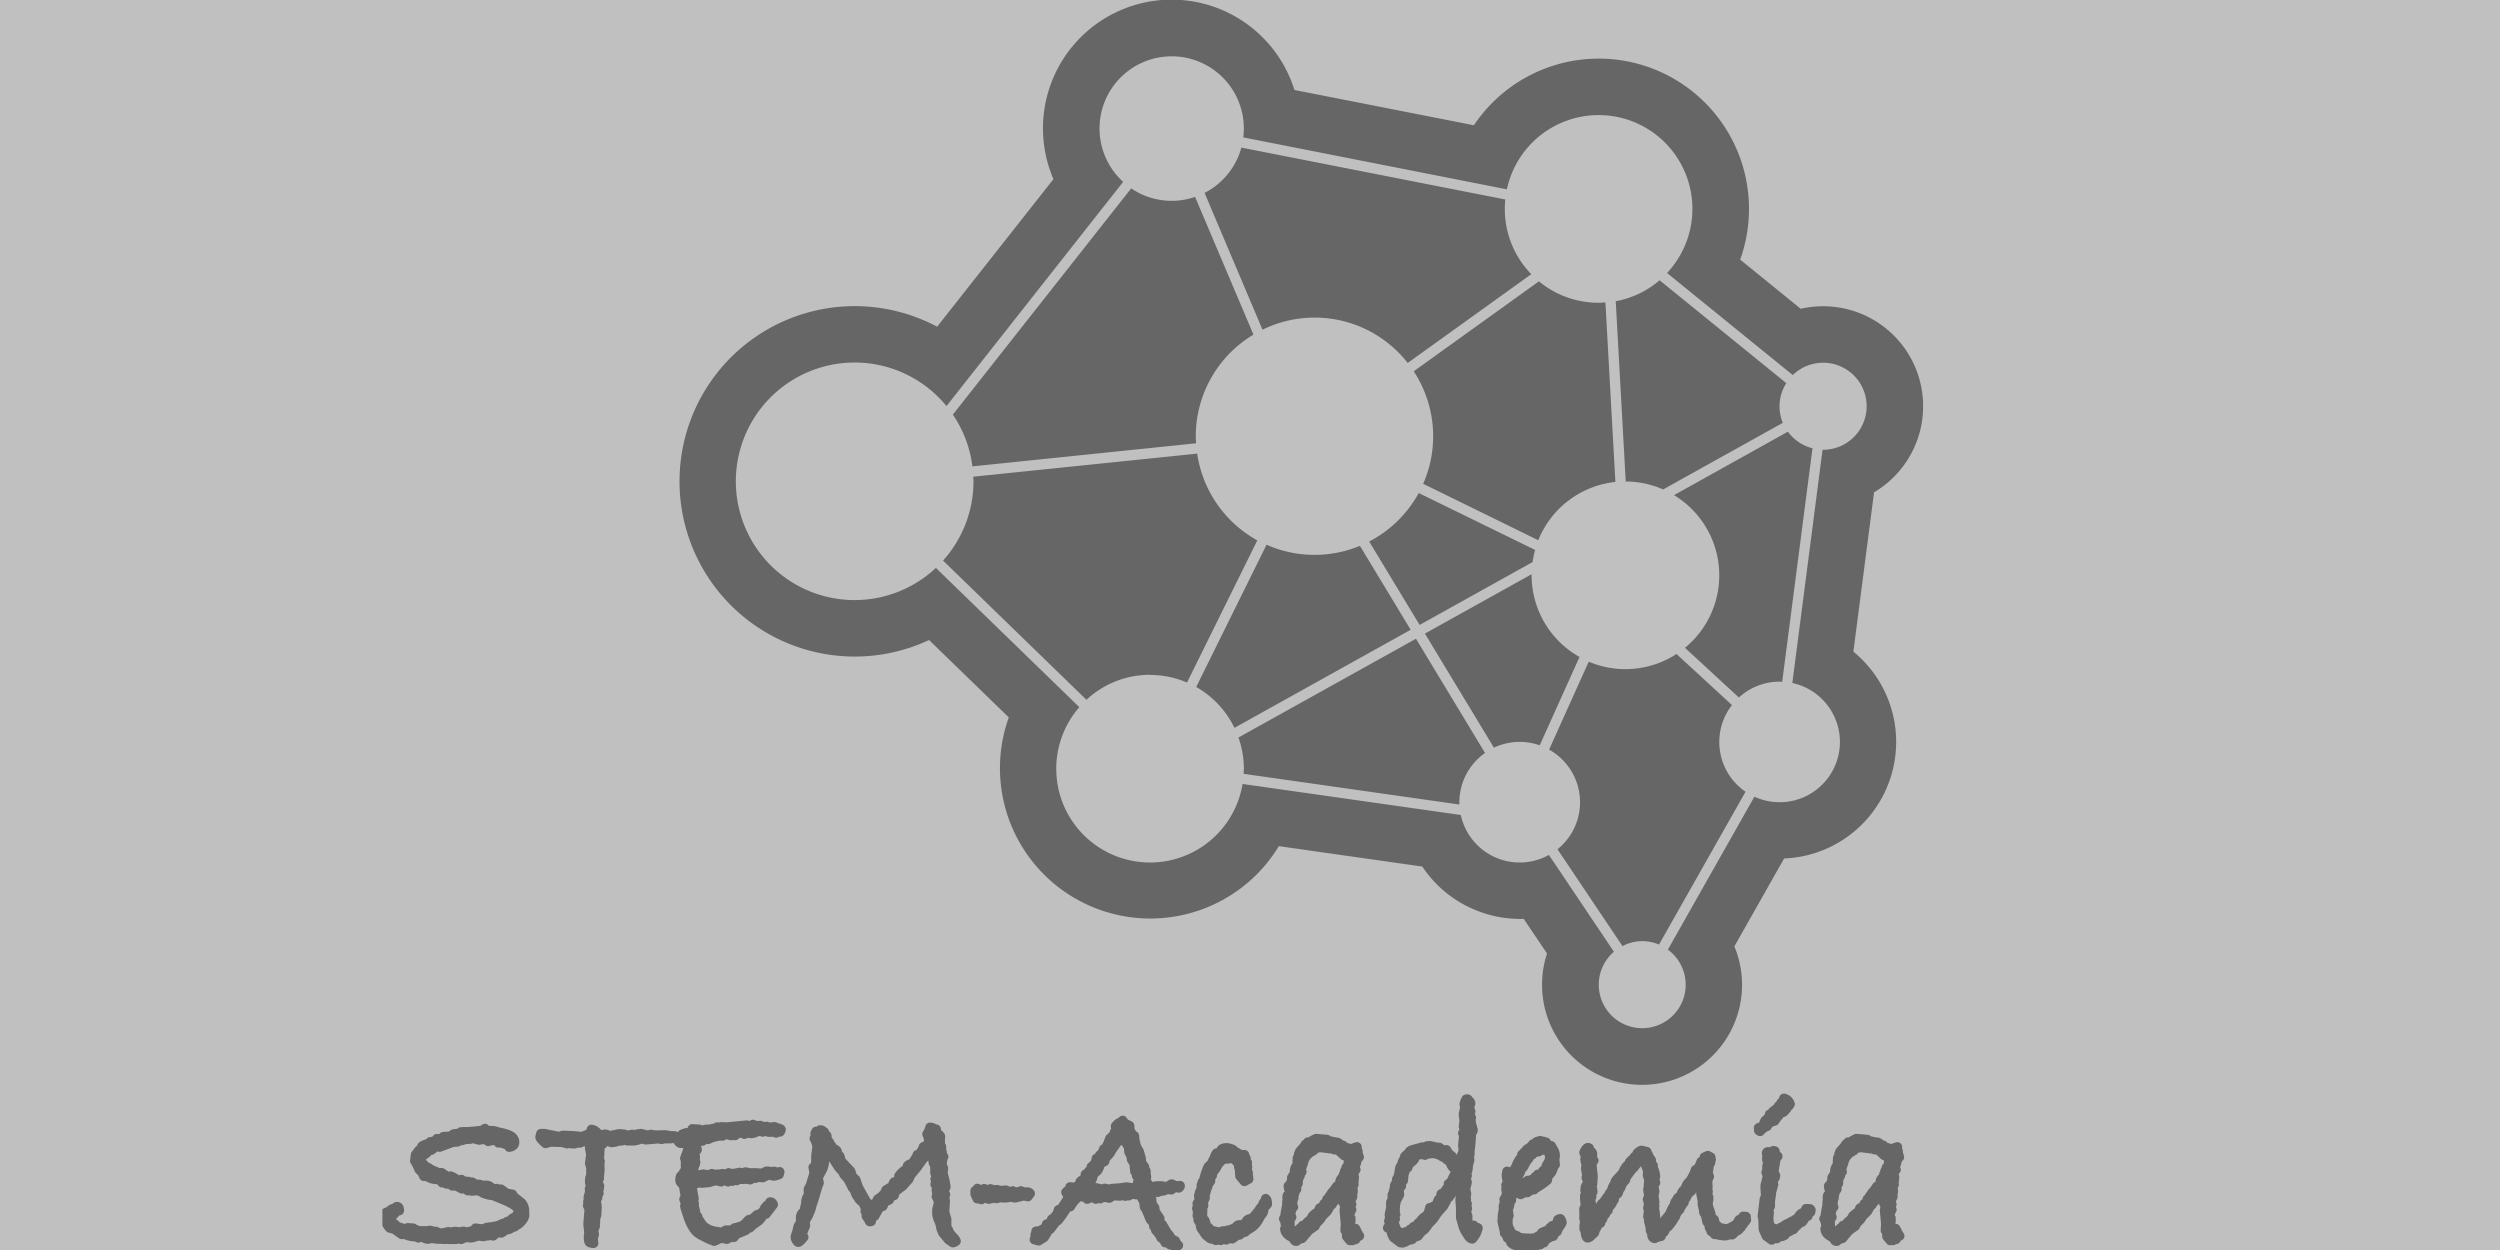 <svg xmlns="http://www.w3.org/2000/svg" xmlns:xlink="http://www.w3.org/1999/xlink" width="130" height="65" viewBox="0 0 130 65">
    <rect x="0" y="0" width="130" height="65" fill="#808080" stroke="none"/>
    <defs>
        <clipPath id="clip-path">
            <rect id="Rectángulo_57690" data-name="Rectángulo 57690" width="80.116" height="65" fill="none" />
        </clipPath>
    </defs>
    <g id="Grupo_23085" data-name="Grupo 23085" transform="translate(-660 -3182.342)" opacity="0.5">
        <rect id="Rectángulo_57441" data-name="Rectángulo 57441" width="130" height="65" transform="translate(660 3182.342)" fill="#fff" />
        <g id="Grupo_23086" data-name="Grupo 23086" transform="translate(679.883 3182.342)" opacity="0.7">
            <g id="Grupo_23085-2" data-name="Grupo 23085" clip-path="url(#clip-path)">
                <path id="Trazado_8530" data-name="Trazado 8530" d="M89.976,33.884,91.051,25.6a5.2,5.2,0,0,0-3.814-9.543L84.089,13.5A7.814,7.814,0,0,0,70.242,6.513L60.911,4.679A6.69,6.69,0,1,0,48.379,9.315L42.33,16.989a9.111,9.111,0,1,0-.419,16.292l4.146,4.024A7.818,7.818,0,0,0,60.1,44l7.458,1.061a6.131,6.131,0,0,0,5.276,2.721l1.212,1.8a5.146,5.146,0,0,0-.259,1.611,5.2,5.2,0,1,0,10-1.981l2.587-4.571a6.066,6.066,0,0,0,3.593-10.763" transform="translate(-13.483)" />
                <path id="Trazado_8531" data-name="Trazado 8531" d="M90.961,25.95a2.263,2.263,0,1,0-1.575-3.885l-6.537-5.307a4.877,4.877,0,1,0-8.329-4.351l-13.707-2.7a3.752,3.752,0,1,0-6.247,2.312L45.38,23.677a6.176,6.176,0,1,0-.552,8.416l7.459,7.241a4.876,4.876,0,1,0,8.488,3.994l11.348,1.614a3.134,3.134,0,0,0,4.583,2.077l3.38,5.034a2.26,2.26,0,1,0,2.805-.11l4.5-7.953a3.135,3.135,0,1,0,1.972-5.912l1.572-12.13.024,0M75.186,41.141a3.115,3.115,0,0,0-1.34.3l-3.588-5.932,5.547-3.087c0,.017,0,.033,0,.049a4.875,4.875,0,0,0,2.492,4.253l-2.07,4.594a3.128,3.128,0,0,0-1.039-.179M58.363,38.287l3.659-7.4a6.153,6.153,0,0,0,4.856.058l2.638,4.365-9.162,5.1a4.9,4.9,0,0,0-1.991-2.126m-2.4-.633a4.855,4.855,0,0,0-3.306,1.3L45.2,31.711A6.14,6.14,0,0,0,46.783,27.6c0-.084-.009-.167-.012-.25l11.645-1.2a6.17,6.17,0,0,0,3.126,4.511l-3.656,7.392a4.865,4.865,0,0,0-1.921-.394M76.186,17.191a4.861,4.861,0,0,0,3.1,1.115c.121,0,.24-.009.358-.018l.518,9.334a4.881,4.881,0,0,0-4.01,3.032L70.168,27.72a6.153,6.153,0,0,0-.492-5.851Zm-8.826,13.53A6.2,6.2,0,0,0,69.937,28.2l6.051,2.959a4.8,4.8,0,0,0-.131.63l-5.875,3.269ZM80.7,27.6l-.52-9.374a4.857,4.857,0,0,0,2.281-1.09l6.59,5.35a2.235,2.235,0,0,0-.183,2.064l-6.224,3.463A4.864,4.864,0,0,0,80.7,27.6M74.437,12.935c-.016.162-.025.326-.025.492a4.859,4.859,0,0,0,1.377,3.392l-6.426,4.617a6.144,6.144,0,0,0-7.551-1.729L58.8,12.593a3.757,3.757,0,0,0,1.913-2.356Zm-19.453-.578a3.732,3.732,0,0,0,3.322.443l3.036,7.162a6.162,6.162,0,0,0-3,5.286c0,.123.011.244.018.365l-11.633,1.2a6.13,6.13,0,0,0-1.017-2.692ZM60.831,42.8c0-.088.013-.174.013-.262a4.861,4.861,0,0,0-.283-1.625l9.232-5.137,3.591,5.941a3.132,3.132,0,0,0-1.335,2.565c0,.039,0,.077.006.116Zm21.6,8.878a2.213,2.213,0,0,0-1.9.081l-3.38-5.035a3.133,3.133,0,0,0-.436-5.182l2.061-4.573a4.873,4.873,0,0,0,4.564-.4l2.884,2.657a3.13,3.13,0,0,0,.706,4.506Zm6.405-13.663c-.045,0-.09-.007-.137-.007a3.12,3.12,0,0,0-2.114.825l-2.805-2.585a4.873,4.873,0,0,0-.569-7.939l5.923-3.3a2.259,2.259,0,0,0,1.277.864Z" transform="translate(-16.045 -2.562)" fill="#fff" />
                <path id="Trazado_8532" data-name="Trazado 8532" d="M6.875,113.3l.085.134.374.294a.63.63,0,0,1,.166.5l.011.166a.573.573,0,0,1-.134.27.76.76,0,0,1-.326.264.131.131,0,0,1-.134.069H6.885a.521.521,0,0,1-.385.15.567.567,0,0,1-.192.155l-.23-.021-.2.176-.091-.059-.139.048c-.157.007-.241.021-.252.043l-.342-.032a.971.971,0,0,1-.326.1l-.3-.021-.208.1-.118-.021a.092.092,0,0,0-.064-.032.111.111,0,0,0-.091.053H3.6l-.1-.064-.075.064-.524-.021-.251-.043a.445.445,0,0,1-.176.053.59.59,0,0,1-.31-.139l-.182.075-.059-.064H1.806a1.111,1.111,0,0,1-.385-.067.982.982,0,0,0-.23-.067.162.162,0,0,0-.064.021l-.385-.273-.24-.064a.925.925,0,0,1-.252-.5,1.53,1.53,0,0,1,.075-.31l.08.011q.1,0,.128-.128l.166-.021-.075-.038.118-.011c.061-.071.105-.107.134-.107.078,0,.118.066.118.2a.474.474,0,0,0-.252.15c0,.028-.028.06-.085.093a.922.922,0,0,0-.123.083l.032.064v.187A1.136,1.136,0,0,1,.9,115l.134.021a.72.72,0,0,1,.214.107l.2-.021-.021-.064.294.021-.064.043.241.043.032.053h.508v.037a.225.225,0,0,1,.15-.059.3.3,0,0,1,.1.024.937.937,0,0,0,.238.035l.022.064.15.011H3.26l.112.043-.048-.043a.662.662,0,0,1,.246-.064.154.154,0,0,1,.107.053.405.405,0,0,1,.23-.064.919.919,0,0,1,.262.043.247.247,0,0,1,.155-.053.31.31,0,0,1,.166.053l.39-.112.08-.107.337.043.273-.064-.043-.011A1.518,1.518,0,0,1,5.9,115c.021-.025.04-.037.053-.037l.075.011.278-.118.053.021v-.053h.187v-.021c0-.068.057-.1.171-.1H6.8l.043-.043-.032-.043c.057-.06.1-.091.128-.091.082,0,.123-.028.123-.085a.7.7,0,0,0,.139-.283q0-.257-.84-.6l-.481-.2a1.65,1.65,0,0,1-.529-.128.561.561,0,0,0-.369-.123.752.752,0,0,0-.208.021l-.064-.085-.155.064-.123-.139-.171.043-.31-.155h-.2l-.128-.1H3.447l-.075-.112-.021.053H3.228l-.155-.182a.919.919,0,0,1-.679-.187l-.118.032-.075-.176L2.025,112a2.1,2.1,0,0,0-.22-.439l.043-.326.177-.23a.29.29,0,0,0,.15-.2.689.689,0,0,1,.257-.118.076.076,0,0,0,.064.043l.107-.155.048.075.021-.075.4-.139-.118-.027.107.011c.124,0,.2-.04.23-.118a2.4,2.4,0,0,0,.561-.075l-.053-.048a.16.16,0,0,1,.1-.021.185.185,0,0,1,.107.021l-.033-.032.091.011a.133.133,0,0,0,.139-.1H4.26l.128-.011c.021,0,.032,0,.032.011v.043a.25.25,0,0,1,.145-.053h.064l.647-.064.032.064v-.075l.144-.091a.219.219,0,0,0,.22.112h.053a.776.776,0,0,1,.353.053l-.08.011a2.128,2.128,0,0,1,.6.126q.391.126.39.409,0,.208-.278.251l-.043-.1-.358-.123H6.153l-.123-.15-.23.032-.075-.075-.1.118-.155-.118-.331.043-.369-.1-.1.059a1.039,1.039,0,0,0-.412.064.2.2,0,0,0-.08-.011.194.194,0,0,0-.15.085l-.257.021-.679.251-.171-.043-.251.2H2.528l-.107.155-.278.2c-.028.014-.043.029-.043.043v.011a1.514,1.514,0,0,1,.064.294l.112.053.053.112.166.043.123.086a2.016,2.016,0,0,0,.3.134l.022.053H3.2l.326.219.134-.043a1.011,1.011,0,0,1,.259.128.452.452,0,0,0,.19.091.24.24,0,0,0,.118-.043v.075l.374.032.112.069v-.037h.075l.166.112a.86.86,0,0,1,.4.064,1.066,1.066,0,0,1,.166-.011.343.343,0,0,1,.244.1q.1.1.152.1h.021l.118-.033.081.033h.15l.3.219Z" transform="translate(-0.116 -51.195)" />
                <path id="Trazado_8533" data-name="Trazado 8533" d="M6.875,113.3l.085.134.374.294a.63.63,0,0,1,.166.5l.011.166a.573.573,0,0,1-.134.27.76.76,0,0,1-.326.264.131.131,0,0,1-.134.069H6.885a.521.521,0,0,1-.385.15.567.567,0,0,1-.192.155l-.23-.021-.2.176-.091-.059-.139.048c-.157.007-.241.021-.252.043l-.342-.032a.971.971,0,0,1-.326.1l-.3-.021-.208.1-.118-.021a.092.092,0,0,0-.064-.032.111.111,0,0,0-.091.053H3.6l-.1-.064-.075.064-.524-.021-.251-.043a.445.445,0,0,1-.176.053.59.59,0,0,1-.31-.139l-.182.075-.059-.064H1.806a1.111,1.111,0,0,1-.385-.067.982.982,0,0,0-.23-.067.162.162,0,0,0-.064.021l-.385-.273-.24-.064a.925.925,0,0,1-.252-.5,1.53,1.53,0,0,1,.075-.31l.08.011q.1,0,.128-.128l.166-.021-.075-.038.118-.011c.061-.071.105-.107.134-.107.078,0,.118.066.118.2a.474.474,0,0,0-.252.15c0,.028-.028.06-.085.093a.922.922,0,0,0-.123.083l.032.064v.187A1.136,1.136,0,0,1,.9,115l.134.021a.72.72,0,0,1,.214.107l.2-.021-.021-.064.294.021-.064.043.241.043.032.053h.508v.037a.225.225,0,0,1,.15-.059.3.3,0,0,1,.1.024.937.937,0,0,0,.238.035l.022.064.15.011H3.26l.112.043-.048-.043a.662.662,0,0,1,.246-.064.154.154,0,0,1,.107.053.405.405,0,0,1,.23-.064.919.919,0,0,1,.262.043.247.247,0,0,1,.155-.053.31.31,0,0,1,.166.053l.39-.112.08-.107.337.043.273-.064-.043-.011A1.518,1.518,0,0,1,5.9,115c.021-.025.04-.037.053-.037l.075.011.278-.118.053.021v-.053h.187v-.021c0-.068.057-.1.171-.1H6.8l.043-.043-.032-.043c.057-.06.1-.091.128-.091.082,0,.123-.028.123-.085a.7.7,0,0,0,.139-.283q0-.257-.84-.6l-.481-.2a1.65,1.65,0,0,1-.529-.128.561.561,0,0,0-.369-.123.752.752,0,0,0-.208.021l-.064-.085-.155.064-.123-.139-.171.043-.31-.155h-.2l-.128-.1H3.447l-.075-.112-.021.053H3.228l-.155-.182a.919.919,0,0,1-.679-.187l-.118.032-.075-.176L2.025,112a2.1,2.1,0,0,0-.22-.439l.043-.326.177-.23a.29.29,0,0,0,.15-.2.689.689,0,0,1,.257-.118.076.076,0,0,0,.064.043l.107-.155.048.075.021-.075.4-.139-.118-.027.107.011c.124,0,.2-.04.23-.118a2.4,2.4,0,0,0,.561-.075l-.053-.048a.16.16,0,0,1,.1-.021.185.185,0,0,1,.107.021l-.033-.032.091.011a.133.133,0,0,0,.139-.1H4.26l.128-.011c.021,0,.032,0,.032.011v.043a.25.25,0,0,1,.145-.053h.064l.647-.064.032.064v-.075l.144-.091a.219.219,0,0,0,.22.112h.053a.776.776,0,0,1,.353.053l-.08.011a2.128,2.128,0,0,1,.6.126q.391.126.39.409,0,.208-.278.251l-.043-.1-.358-.123H6.153l-.123-.15-.23.032-.075-.075-.1.118-.155-.118-.331.043-.369-.1-.1.059a1.039,1.039,0,0,0-.412.064.2.2,0,0,0-.08-.011.194.194,0,0,0-.15.085l-.257.021-.679.251-.171-.043-.251.2H2.528l-.107.155-.278.2c-.028.014-.043.029-.043.043v.011a1.514,1.514,0,0,1,.064.294l.112.053.053.112.166.043.123.086a2.016,2.016,0,0,0,.3.134l.022.053H3.2l.326.219.134-.043a1.011,1.011,0,0,1,.259.128.452.452,0,0,0,.19.091.24.24,0,0,0,.118-.043v.075l.374.032.112.069v-.037h.075l.166.112a.86.86,0,0,1,.4.064,1.066,1.066,0,0,1,.166-.011.343.343,0,0,1,.244.1q.1.1.152.1h.021l.118-.033.081.033h.15l.3.219Z" transform="translate(-0.116 -51.195)" fill="none" stroke="#000" stroke-linecap="round" stroke-linejoin="round" stroke-width="0.5" />
                <path id="Trazado_8534" data-name="Trazado 8534" d="M22.348,110.3l-.053.118-.139.021h-.332l-.155.037-.129-.037-.679.059-.23-.059a1.3,1.3,0,0,1-.406.112H19.9l-.2-.075c0,.036-.027.061-.08.075a.994.994,0,0,0-.292.043.925.925,0,0,1-.264.043l-.22-.086-.187.086-.021.069h-.1l-.059.107-.043.711.043.1-.021.118.011.315-.032.321v.1a.159.159,0,0,1-.029.1.384.384,0,0,0-.046.174l.086.139-.021.176-.075.053a.336.336,0,0,0,.065.166l-.065.107v.123l-.085.128.053.31-.021.449-.08.283a.164.164,0,0,1,.021.064.17.17,0,0,1-.019.073.1.1,0,0,0-.005.08.213.213,0,0,1,.013.067.46.46,0,0,1-.053.142c-.036.073-.048.119-.037.136s.016.065.037.171a.7.7,0,0,0-.053.219,2.082,2.082,0,0,0,.021.241.38.38,0,0,1-.115-.016.343.343,0,0,0-.061-.016q-.086,0-.085-.316l.021-.166a2.372,2.372,0,0,0-.021-.262,2.245,2.245,0,0,1-.022-.251l.065-.77a.914.914,0,0,1-.086-.16.126.126,0,0,1,.054-.1.161.161,0,0,1-.043-.1c0-.022.022-.043.065-.065a.484.484,0,0,1-.043-.144.472.472,0,0,1,.037-.158.679.679,0,0,0,.037-.115l-.011-.177a1.153,1.153,0,0,1,.1-.24c-.061,0-.091-.048-.091-.144q0-.252.064-.284v-.449l-.064-.219.064-.46-.064-.326.064-.256c-.029-.1-.079-.15-.15-.15a.128.128,0,0,0-.1.054l-.155.016a.357.357,0,0,0-.171.059l-.134-.011-.128.011v.037h-.091a.558.558,0,0,1-.294-.069l-.021.069-.23-.069-.636-.021-.252.075q-.283-.246-.283-.326a1.31,1.31,0,0,1,.043-.176h.176l.776.155.187-.064.513.021.481.043.32-.123h.086l.091-.252.15.048.032.107.069-.032a.637.637,0,0,0,.252.187l.176-.059a.4.4,0,0,1,.3.144l.064-.085.406-.08.251.021a.487.487,0,0,0,.2.048H20a.5.5,0,0,1,.166-.037l.155.027a.062.062,0,0,0,.064-.037l.22-.032.251.059a.137.137,0,0,0,.152.019.533.533,0,0,1,.131-.035l.2.037.545-.011.241.043Z" transform="translate(-7.159 -51.232)" />
                <path id="Trazado_8535" data-name="Trazado 8535" d="M22.348,110.3l-.053.118-.139.021h-.332l-.155.037-.129-.037-.679.059-.23-.059a1.3,1.3,0,0,1-.406.112H19.9l-.2-.075c0,.036-.027.061-.08.075a.994.994,0,0,0-.292.043.925.925,0,0,1-.264.043l-.22-.086-.187.086-.021.069h-.1l-.059.107-.043.711.043.1-.021.118.011.315-.032.321v.1a.159.159,0,0,1-.029.1.384.384,0,0,0-.046.174l.086.139-.021.176-.075.053a.336.336,0,0,0,.065.166l-.065.107v.123l-.085.128.053.31-.021.449-.08.283a.164.164,0,0,1,.021.064.17.17,0,0,1-.019.073.1.1,0,0,0-.005.08.213.213,0,0,1,.013.067.46.46,0,0,1-.053.142c-.036.073-.048.119-.037.136s.016.065.037.171a.7.7,0,0,0-.053.219,2.082,2.082,0,0,0,.021.241.38.38,0,0,1-.115-.016.343.343,0,0,0-.061-.016q-.086,0-.085-.316l.021-.166a2.372,2.372,0,0,0-.021-.262,2.245,2.245,0,0,1-.022-.251l.065-.77a.914.914,0,0,1-.086-.16.126.126,0,0,1,.054-.1.161.161,0,0,1-.043-.1c0-.022.022-.043.065-.065a.484.484,0,0,1-.043-.144.472.472,0,0,1,.037-.158.679.679,0,0,0,.037-.115l-.011-.177a1.153,1.153,0,0,1,.1-.24c-.061,0-.091-.048-.091-.144q0-.252.064-.284v-.449l-.064-.219.064-.46-.064-.326.064-.256c-.029-.1-.079-.15-.15-.15a.128.128,0,0,0-.1.054l-.155.016a.357.357,0,0,0-.171.059l-.134-.011-.128.011v.037h-.091a.558.558,0,0,1-.294-.069l-.021.069-.23-.069-.636-.021-.252.075q-.283-.246-.283-.326a1.31,1.31,0,0,1,.043-.176h.176l.776.155.187-.064.513.021.481.043.32-.123h.086l.091-.252.15.048.032.107.069-.032a.637.637,0,0,0,.252.187l.176-.059a.4.4,0,0,1,.3.144l.064-.085.406-.08.251.021a.487.487,0,0,0,.2.048H20a.5.5,0,0,1,.166-.037l.155.027a.062.062,0,0,0,.064-.037l.22-.032.251.059a.137.137,0,0,0,.152.019.533.533,0,0,1,.131-.035l.2.037.545-.011.241.043Z" transform="translate(-7.159 -51.232)" fill="none" stroke="#000" stroke-linecap="round" stroke-linejoin="round" stroke-width="0.5" />
                <path id="Trazado_8536" data-name="Trazado 8536" d="M34.15,109.747a.259.259,0,0,1-.053.123h-.118l-.08.053-.15-.053-.176.011c-.085,0-.136-.012-.152-.037a.086.086,0,0,0-.078-.037.343.343,0,0,0-.144.064.265.265,0,0,0-.139-.043.67.67,0,0,0-.216.059.663.663,0,0,1-.212.059,1.35,1.35,0,0,1-.15-.011c-.064-.007-.114-.011-.15-.011a.079.079,0,0,0-.086.064.29.29,0,0,0-.176-.064.5.5,0,0,0-.316.134L31.642,110l-.1.059-.251-.081-.177.1h-.2l-.278.067a1.26,1.26,0,0,0-.267.109l-.1-.069-.193.155-.2-.011-.144.262.053.208c-.072.018-.107.112-.107.284l.011.091-.011.23.032.043-.075.064.043.064a.721.721,0,0,0-.081.3c0,.16.1.24.289.24a.55.55,0,0,0,.136-.027.349.349,0,0,1,.19,0,.649.649,0,0,0,.176.027l.166-.069.171.059.112-.032.107.011.166-.037.1.027h.027a.462.462,0,0,0,.193-.069.42.42,0,0,0,.227.037,1.144,1.144,0,0,0,.19-.027l.144-.032.24.043q.032,0,.064-.064a2.673,2.673,0,0,0,.332.053l.118-.011.374.021.2-.043c.011-.043.054-.064.129-.064l.251.032.1-.021.139.053.144-.032-.032.134a.888.888,0,0,1-.284.075.585.585,0,0,1-.115-.024.834.834,0,0,0-.163-.03l-.284.139-.24-.021-.139.053-.1-.021-.176.1-.118-.032-.439.011a.21.21,0,0,0-.144.064l-.15-.043-.08.075-.139-.043-.08.075-.209-.1-.15.1-.176-.043a.227.227,0,0,0-.085-.011.863.863,0,0,0-.225.043l-.128.043-.4.037-.085-.048a1.039,1.039,0,0,1-.332.091l-.085.209.1.567-.059.075.069.176-.011.2.037.053a1.772,1.772,0,0,1,.059.32l.1.107-.053.187.112-.032.2.3a1.246,1.246,0,0,0,.722.321l.2.032a1.308,1.308,0,0,0,.23-.043l.043-.059h.1c.075,0,.126,0,.152,0a.914.914,0,0,0,.232-.126c.1,0,.159-.014.177-.043l.118-.032a.348.348,0,0,0,.123-.059l.15-.117a.953.953,0,0,1,.166-.176l.144-.011.273-.241a.506.506,0,0,0,.4-.353l.075.043.032-.171.144-.011.021-.166H33.6q.1,0,.144.128l-.374.487-.134.032a1.429,1.429,0,0,1-.262.337l-.273.187-.176.166-.075-.011-.134.139-.5.208-.118.155-.176-.053-.053.085-.048-.011-.085.075-.294-.064-.364.166-.262-.1-.449-.23a1.024,1.024,0,0,1-.345-.31,2.639,2.639,0,0,1-.31-.671,4.518,4.518,0,0,1-.158-.505l.037-.155-.081-.208.081-.1-.1-.593q-.144-.182-.166-.206a.181.181,0,0,1-.021-.109q0-.2.093-.243a.443.443,0,0,0,.093-.051V112c0-.05.034-.082.1-.1l.032-.155-.032-.064v-.31l-.037-.128.123-.332c.035-.135.064-.233.085-.294l-.139-.177-.241.021h-.021a.152.152,0,0,1-.107-.045.138.138,0,0,1-.048-.1.45.45,0,0,1,.144-.262.141.141,0,0,0,.075-.059,1.34,1.34,0,0,1,.22-.075c.025,0,.05.018.075.053.021-.05.052-.075.091-.075q.16,0,.16-.1a.156.156,0,0,0-.032-.08l.364.021.064.123a.6.6,0,0,1,.353-.123l.075.011.23-.053a.485.485,0,0,0,.22-.075v.075a.4.4,0,0,1,.272-.085l.187.011h.032l1.043-.1.24.1.075-.134c.018.053.046.08.085.08a.616.616,0,0,0,.1-.027l.118.069.08-.069.2.08.129-.032.064.053.353-.032.053.032c.175.039.266.071.273.1" transform="translate(-13.422 -51.013)" />
                <path id="Trazado_8537" data-name="Trazado 8537" d="M34.15,109.747a.259.259,0,0,1-.053.123h-.118l-.08.053-.15-.053-.176.011c-.085,0-.136-.012-.152-.037a.086.086,0,0,0-.078-.037.343.343,0,0,0-.144.064.265.265,0,0,0-.139-.043.67.67,0,0,0-.216.059.663.663,0,0,1-.212.059,1.35,1.35,0,0,1-.15-.011c-.064-.007-.114-.011-.15-.011a.079.079,0,0,0-.086.064.29.29,0,0,0-.176-.064.5.5,0,0,0-.316.134L31.642,110l-.1.059-.251-.081-.177.1h-.2l-.278.067a1.26,1.26,0,0,0-.267.109l-.1-.069-.193.155-.2-.011-.144.262.053.208c-.072.018-.107.112-.107.284l.011.091-.011.23.032.043-.075.064.043.064a.721.721,0,0,0-.081.3c0,.16.1.24.289.24a.55.55,0,0,0,.136-.027.349.349,0,0,1,.19,0,.649.649,0,0,0,.176.027l.166-.069.171.059.112-.032.107.011.166-.037.1.027h.027a.462.462,0,0,0,.193-.069.42.42,0,0,0,.227.037,1.144,1.144,0,0,0,.19-.027l.144-.032.24.043q.032,0,.064-.064a2.673,2.673,0,0,0,.332.053l.118-.011.374.021.2-.043c.011-.043.054-.064.129-.064l.251.032.1-.021.139.053.144-.032-.032.134a.888.888,0,0,1-.284.075.585.585,0,0,1-.115-.024.834.834,0,0,0-.163-.03l-.284.139-.24-.021-.139.053-.1-.021-.176.1-.118-.032-.439.011a.21.21,0,0,0-.144.064l-.15-.043-.08.075-.139-.043-.08.075-.209-.1-.15.1-.176-.043a.227.227,0,0,0-.085-.011.863.863,0,0,0-.225.043l-.128.043-.4.037-.085-.048a1.039,1.039,0,0,1-.332.091l-.085.209.1.567-.059.075.069.176-.011.2.037.053a1.772,1.772,0,0,1,.059.32l.1.107-.053.187.112-.032.2.3a1.246,1.246,0,0,0,.722.321l.2.032a1.308,1.308,0,0,0,.23-.043l.043-.059h.1c.075,0,.126,0,.152,0a.914.914,0,0,0,.232-.126c.1,0,.159-.014.177-.043l.118-.032a.348.348,0,0,0,.123-.059l.15-.117a.953.953,0,0,1,.166-.176l.144-.011.273-.241a.506.506,0,0,0,.4-.353l.075.043.032-.171.144-.011.021-.166H33.6q.1,0,.144.128l-.374.487-.134.032a1.429,1.429,0,0,1-.262.337l-.273.187-.176.166-.075-.011-.134.139-.5.208-.118.155-.176-.053-.053.085-.048-.011-.085.075-.294-.064-.364.166-.262-.1-.449-.23a1.024,1.024,0,0,1-.345-.31,2.639,2.639,0,0,1-.31-.671,4.518,4.518,0,0,1-.158-.505l.037-.155-.081-.208.081-.1-.1-.593q-.144-.182-.166-.206a.181.181,0,0,1-.021-.109q0-.2.093-.243a.443.443,0,0,0,.093-.051V112c0-.05.034-.082.1-.1l.032-.155-.032-.064v-.31l-.037-.128.123-.332c.035-.135.064-.233.085-.294l-.139-.177-.241.021h-.021a.152.152,0,0,1-.107-.045.138.138,0,0,1-.048-.1.45.45,0,0,1,.144-.262.141.141,0,0,0,.075-.059,1.34,1.34,0,0,1,.22-.075c.025,0,.05.018.075.053.021-.05.052-.075.091-.075q.16,0,.16-.1a.156.156,0,0,0-.032-.08l.364.021.064.123a.6.6,0,0,1,.353-.123l.075.011.23-.053a.485.485,0,0,0,.22-.075v.075a.4.4,0,0,1,.272-.085l.187.011h.032l1.043-.1.24.1.075-.134c.018.053.046.08.085.08a.616.616,0,0,0,.1-.027l.118.069.08-.069.2.08.129-.032.064.053.353-.032.053.032C34.052,109.69,34.143,109.722,34.15,109.747Z" transform="translate(-13.422 -51.013)" fill="none" stroke="#000" stroke-linecap="round" stroke-linejoin="round" stroke-width="0.5" />
                <path id="Trazado_8538" data-name="Trazado 8538" d="M48.571,115.688a.4.4,0,0,1-.16.075l-.23-.155-.3-.369-.085-.219a1.848,1.848,0,0,0-.086-.353.98.98,0,0,1-.123-.6.21.21,0,0,1,.024-.112,1.568,1.568,0,0,0,.056-.358l-.112-.23.032-.113-.032-.208.011-.24-.075-.075.064-.166-.064-.1.064-.1-.075-.23v-.347l-.091-.209c0-.092-.008-.173-.013-.24s-.074-.145-.206-.23l-.139.171-.123.059-.369.513-.32.385-.107.23-.31.348-.412.31-.037.182-.22.081-.032.15-.251.123-.085.209-.177.064-.251.449q-.15,0-.176.272a.326.326,0,0,1-.075.011,1.812,1.812,0,0,0-.176-.283l.021-.145-.075-.1.075-.1-.069-.08a.968.968,0,0,1-.085-.23l-.15-.139a.327.327,0,0,1-.115-.126c-.048-.073-.084-.128-.109-.163a1.061,1.061,0,0,1-.1-.262l-.118-.139-.209-.417-.219-.252-.075-.155-.209-.23-.219-.342c-.125-.189-.223-.283-.294-.283a.373.373,0,0,0-.142.027.43.43,0,0,1-.077.027h-.016v.134a1.2,1.2,0,0,1-.1.545l-.23.428.053.278-.075.193-.219.738-.085.24-.037.161-.139.352-.176.3.021.241-.187.449a.154.154,0,0,0,.1.145q-.214.262-.284.262c-.018,0-.046-.028-.085-.083a.339.339,0,0,1-.059-.2.715.715,0,0,1,.043-.137,1.775,1.775,0,0,0,.075-.275.519.519,0,0,1,.094-.233.608.608,0,0,0,.061-.077v-.267a.353.353,0,0,1,.219-.337v-.176l.064-.252a.149.149,0,0,1-.011-.064.872.872,0,0,1,.059-.219.3.3,0,0,0,.075-.2v-.24l.1-.176.2-.658-.053-.294.1-.075.037-.134.011-.471a2.686,2.686,0,0,0,.053-.417,1.121,1.121,0,0,0-.144-.406l.091-.182-.048-.081q.048-.021.048-.1c.107,0,.175-.025.2-.075l.1.011.128.1v.1l.123.081.032.251.1.085.043.155h.053a.169.169,0,0,0-.021.075q0,.1.176.112a.5.5,0,0,1,.15.118l.021.144.123.129.075.256.492.524.091.294.166.134.15.428.374.668a1.5,1.5,0,0,0,.284.348l.021-.145h.2l.123-.272.23-.16a1.56,1.56,0,0,1,.2-.22v-.091a2.564,2.564,0,0,1,.244-.147c.083-.045.126-.072.126-.083a.009.009,0,0,0-.011-.011.346.346,0,0,1,.064-.177h.112l.1-.139c.025.036.045.053.059.053s.011-.011.011-.032-.009-.073-.027-.2q.241-.326.428-.326v-.134q0-.112.187-.166l.064.021.027-.064.23-.363.021-.075h.075a1.108,1.108,0,0,0,.241-.406.263.263,0,0,1,.166-.053.055.055,0,0,1,.053.032l.075-.161-.043-.331-.064-.155a.957.957,0,0,0,.155-.347.6.6,0,0,1,.171.043c.018.025.066.043.144.053l.021.176a2.009,2.009,0,0,1,.19.171.187.187,0,0,1,.008.069l-.011.091v.294l.065.1-.065.059.065.021-.021.118.043.053.032.23.059.048-.112.15.053.021-.032.23.08.2-.027.251.1.4c.018.079.036.187.053.326a.725.725,0,0,1-.128.2l.064.134c.028.018.043.036.043.053a.3.3,0,0,1-.04.1.7.7,0,0,0-.056.136l.085.08-.032.6.107.374V115l.08.085a1.132,1.132,0,0,0,.107.219,2.228,2.228,0,0,0,.169.19.476.476,0,0,1,.136.195" transform="translate(-18.743 -51.148)" />
                <path id="Trazado_8539" data-name="Trazado 8539" d="M48.571,115.688a.4.4,0,0,1-.16.075l-.23-.155-.3-.369-.085-.219a1.848,1.848,0,0,0-.086-.353.98.98,0,0,1-.123-.6.21.21,0,0,1,.024-.112,1.568,1.568,0,0,0,.056-.358l-.112-.23.032-.113-.032-.208.011-.24-.075-.075.064-.166-.064-.1.064-.1-.075-.23v-.347l-.091-.209c0-.092-.008-.173-.013-.24s-.074-.145-.206-.23l-.139.171-.123.059-.369.513-.32.385-.107.23-.31.348-.412.31-.037.182-.22.081-.032.15-.251.123-.085.209-.177.064-.251.449q-.15,0-.176.272a.326.326,0,0,1-.075.011,1.812,1.812,0,0,0-.176-.283l.021-.145-.075-.1.075-.1-.069-.08a.968.968,0,0,1-.085-.23l-.15-.139a.327.327,0,0,1-.115-.126c-.048-.073-.084-.128-.109-.163a1.061,1.061,0,0,1-.1-.262l-.118-.139-.209-.417-.219-.252-.075-.155-.209-.23-.219-.342c-.125-.189-.223-.283-.294-.283a.373.373,0,0,0-.142.027.43.43,0,0,1-.077.027h-.016v.134a1.2,1.2,0,0,1-.1.545l-.23.428.053.278-.075.193-.219.738-.085.24-.037.161-.139.352-.176.3.021.241-.187.449a.154.154,0,0,0,.1.145q-.214.262-.284.262c-.018,0-.046-.028-.085-.083a.339.339,0,0,1-.059-.2.715.715,0,0,1,.043-.137,1.775,1.775,0,0,0,.075-.275.519.519,0,0,1,.094-.233.608.608,0,0,0,.061-.077v-.267a.353.353,0,0,1,.219-.337v-.176l.064-.252a.149.149,0,0,1-.011-.064.872.872,0,0,1,.059-.219.3.3,0,0,0,.075-.2v-.24l.1-.176.2-.658-.053-.294.1-.075.037-.134.011-.471a2.686,2.686,0,0,0,.053-.417,1.121,1.121,0,0,0-.144-.406l.091-.182-.048-.081q.048-.021.048-.1c.107,0,.175-.025.2-.075l.1.011.128.1v.1l.123.081.032.251.1.085.043.155h.053a.169.169,0,0,0-.021.075q0,.1.176.112a.5.5,0,0,1,.15.118l.021.144.123.129.075.256.492.524.091.294.166.134.15.428.374.668a1.5,1.5,0,0,0,.284.348l.021-.145h.2l.123-.272.23-.16a1.56,1.56,0,0,1,.2-.22v-.091a2.564,2.564,0,0,1,.244-.147c.083-.045.126-.072.126-.083a.009.009,0,0,0-.011-.011.346.346,0,0,1,.064-.177h.112l.1-.139c.025.036.045.053.059.053s.011-.011.011-.032-.009-.073-.027-.2q.241-.326.428-.326v-.134q0-.112.187-.166l.064.021.027-.064.23-.363.021-.075h.075a1.108,1.108,0,0,0,.241-.406.263.263,0,0,1,.166-.053.055.055,0,0,1,.053.032l.075-.161-.043-.331-.064-.155a.957.957,0,0,0,.155-.347.6.6,0,0,1,.171.043c.018.025.066.043.144.053l.021.176a2.009,2.009,0,0,1,.19.171.187.187,0,0,1,.008.069l-.011.091v.294l.065.1-.065.059.065.021-.021.118.043.053.032.23.059.048-.112.15.053.021-.032.23.08.2-.027.251.1.4c.018.079.036.187.053.326a.725.725,0,0,1-.128.2l.064.134c.028.018.043.036.043.053a.3.3,0,0,1-.04.1.7.7,0,0,0-.056.136l.085.08-.032.6.107.374V115l.08.085a1.132,1.132,0,0,0,.107.219,2.228,2.228,0,0,0,.169.19A.476.476,0,0,1,48.571,115.688Z" transform="translate(-18.743 -51.148)" fill="none" stroke="#000" stroke-linecap="round" stroke-linejoin="round" stroke-width="0.5" />
                <path id="Trazado_8540" data-name="Trazado 8540" d="M60.574,115.975l-.118.155-.209-.048-.449.112-.348-.053-.048.043-.187.011-.16-.021-.23.053-.08-.032-.337.065a.322.322,0,0,0-.155-.054.474.474,0,0,0-.209.075l-.128-.043h-.091l-.107-.24v-.166l.075-.011.043-.107.112.085.1.011.134-.085a.187.187,0,0,1,.107.064.389.389,0,0,0,.1.011c.071,0,.111-.021.118-.064l.187.053.166-.011a.087.087,0,0,0-.032.053.038.038,0,0,0,.043.043.208.208,0,0,0,.053-.021l.032-.053.1.032.176-.021a.117.117,0,0,1,.054-.011.154.154,0,0,1,.107.053l.166.037.107-.048a.442.442,0,0,0,.2.059.538.538,0,0,0,.23-.059l.112.059h.23a.165.165,0,0,1,.139.075" transform="translate(-26.891 -53.91)" />
                <path id="Trazado_8541" data-name="Trazado 8541" d="M60.574,115.975l-.118.155-.209-.048-.449.112-.348-.053-.048.043-.187.011-.16-.021-.23.053-.08-.032-.337.065a.322.322,0,0,0-.155-.054.474.474,0,0,0-.209.075l-.128-.043h-.091l-.107-.24v-.166l.075-.011.043-.107.112.085.1.011.134-.085a.187.187,0,0,1,.107.064.389.389,0,0,0,.1.011c.071,0,.111-.021.118-.064l.187.053.166-.011a.087.087,0,0,0-.032.053.038.038,0,0,0,.043.043.208.208,0,0,0,.053-.021l.032-.053.1.032.176-.021a.117.117,0,0,1,.054-.011.154.154,0,0,1,.107.053l.166.037.107-.048a.442.442,0,0,0,.2.059.538.538,0,0,0,.23-.059l.112.059h.23A.165.165,0,0,1,60.574,115.975Z" transform="translate(-26.891 -53.91)" fill="none" stroke="#000" stroke-linecap="round" stroke-linejoin="round" stroke-width="0.5" />
                <path id="Trazado_8542" data-name="Trazado 8542" d="M71.051,112.48a.114.114,0,0,1-.075.112l-.177-.059-.2.155-.23-.032a.524.524,0,0,1-.3.1c-.085,0-.141.02-.165.059a.631.631,0,0,0-.252-.059.137.137,0,0,0-.144.08.223.223,0,0,0,.08.1l-.032.113.032.369.139.209.027.2.24.353-.037.16.166.155.252.428a1.277,1.277,0,0,1,.23.326l.2.1.075.171.081.059-.145.107-.176-.139h-.107l-.144-.112h-.108l-.1-.187-.107-.053a1.468,1.468,0,0,0-.283-.406v-.107l-.1-.091-.01-.171-.166-.176-.23-.551-.076-.1-.037-.273a1.089,1.089,0,0,0-.138-.251v-.23H68.9l-.144.1-.22-.043-.15.1-.059-.053-.118.075-.033-.075a.419.419,0,0,0-.109.032.487.487,0,0,1-.179.032l-.139-.011h-.187l-.187.123-.2-.043-.272.021v.053l-.1-.053-.134.075-.1-.075H66.4l-.177.075L66.079,113l-.076.059L65.849,113a1.633,1.633,0,0,0-.5.561l-.177.043a5.64,5.64,0,0,1-.47.679l-.1.053-.3.4h-.059l-.262.428-.283.176-.219-.059.043-.1v-.155l.08-.1-.037-.075.2-.027.134-.075a.36.36,0,0,0,.219-.273.319.319,0,0,0,.262-.251.76.76,0,0,0,.353-.492l.15-.059.353-.545v-.155a.342.342,0,0,1-.112-.16l.208-.187v-.08l.252.027.144-.091.033.043.144-.193c-.032-.007-.048-.023-.048-.048s.052-.06.154-.128l.043.064a.811.811,0,0,1,.113-.316l-.032-.021.128-.011.043-.144c.089-.011.134-.048.134-.112V111.5a.6.6,0,0,0,.263-.417v-.021l.144-.021.032-.155.075-.021.112-.23.076.053-.054-.118q.162-.016.177-.209l.075.043v-.22H67.4v-.155c.014-.014.056-.051.123-.109a.4.4,0,0,0,.128-.238l.123-.123-.075-.171c.1-.132.194-.2.283-.2h.021l.064-.1.075.112a.338.338,0,0,0,.1.069l.181.091.022.278a.582.582,0,0,1,.139.22l.091.032.021.24.085.326.145.251.1.353.021.23.154.209-.042.085.118.134v.166l.026.15a.223.223,0,0,1-.048.112c.11.26.239.39.385.39l.209-.043H70.1a.77.77,0,0,0,.2.032.327.327,0,0,0,.216-.065.266.266,0,0,1,.1-.064.728.728,0,0,1,.2.1Zm-2.08-.273a.444.444,0,0,0-.176-.24l.059-.155-.145-.075-.043-.417-.134-.208-.021-.176-.075-.15v-.059H68.4l-.021-.235a.243.243,0,0,0-.059-.118l-.075-.118a.37.37,0,0,0-.089-.08,1.3,1.3,0,0,0-.205-.112l-.123.064-.074.128-.262.374-.064.123a1.984,1.984,0,0,1-.257.284l-.042.176-.23.118q-.081.417-.326.481l-.1.332-.22.085v.112l-.032.139a1.109,1.109,0,0,1,.273.112l.134-.011.218.053a.352.352,0,0,0,.1.021.917.917,0,0,0,.155-.021.061.061,0,0,1,.043-.011.4.4,0,0,1,.083.021.41.41,0,0,0,.126.021l.145-.032.427-.032.348-.048a4.183,4.183,0,0,0,.428.048c.167,0,.252-.037.252-.112a.347.347,0,0,0-.1-.187Z" transform="translate(-29.572 -50.822)" />
                <path id="Trazado_8543" data-name="Trazado 8543" d="M71.051,112.48a.114.114,0,0,1-.075.112l-.177-.059-.2.155-.23-.032a.524.524,0,0,1-.3.1c-.085,0-.141.02-.165.059a.631.631,0,0,0-.252-.059.137.137,0,0,0-.144.08.223.223,0,0,0,.08.1l-.032.113.032.369.139.209.027.2.24.353-.037.16.166.155.252.428a1.277,1.277,0,0,1,.23.326l.2.1.075.171.081.059-.145.107-.176-.139h-.107l-.144-.112h-.108l-.1-.187-.107-.053a1.468,1.468,0,0,0-.283-.406v-.107l-.1-.091-.01-.171-.166-.176-.23-.551-.076-.1-.037-.273a1.089,1.089,0,0,0-.138-.251v-.23H68.9l-.144.1-.22-.043-.15.1-.059-.053-.118.075-.033-.075a.419.419,0,0,0-.109.032.487.487,0,0,1-.179.032l-.139-.011h-.187l-.187.123-.2-.043-.272.021v.053l-.1-.053-.134.075-.1-.075H66.4l-.177.075L66.079,113l-.076.059L65.849,113a1.633,1.633,0,0,0-.5.561l-.177.043a5.64,5.64,0,0,1-.47.679l-.1.053-.3.4h-.059l-.262.428-.283.176-.219-.059.043-.1v-.155l.08-.1-.037-.075.2-.027.134-.075a.36.36,0,0,0,.219-.273.319.319,0,0,0,.262-.251.76.76,0,0,0,.353-.492l.15-.059.353-.545v-.155a.342.342,0,0,1-.112-.16l.208-.187v-.08l.252.027.144-.091.033.043.144-.193c-.032-.007-.048-.023-.048-.048s.052-.06.154-.128l.043.064a.811.811,0,0,1,.113-.316l-.032-.021.128-.011.043-.144c.089-.011.134-.048.134-.112V111.5a.6.6,0,0,0,.263-.417v-.021l.144-.021.032-.155.075-.021.112-.23.076.053-.054-.118q.162-.016.177-.209l.075.043v-.22H67.4v-.155c.014-.014.056-.051.123-.109a.4.4,0,0,0,.128-.238l.123-.123-.075-.171c.1-.132.194-.2.283-.2h.021l.064-.1.075.112a.338.338,0,0,0,.1.069l.181.091.022.278a.582.582,0,0,1,.139.22l.091.032.021.24.085.326.145.251.1.353.021.23.154.209-.042.085.118.134v.166l.026.15a.223.223,0,0,1-.048.112c.11.26.239.39.385.39l.209-.043H70.1a.77.77,0,0,0,.2.032.327.327,0,0,0,.216-.065.266.266,0,0,1,.1-.064.728.728,0,0,1,.2.1Zm-2.08-.273a.444.444,0,0,0-.176-.24l.059-.155-.145-.075-.043-.417-.134-.208-.021-.176-.075-.15v-.059H68.4l-.021-.235a.243.243,0,0,0-.059-.118l-.075-.118a.37.37,0,0,0-.089-.08,1.3,1.3,0,0,0-.205-.112l-.123.064-.074.128-.262.374-.064.123a1.984,1.984,0,0,1-.257.284l-.042.176-.23.118q-.081.417-.326.481l-.1.332-.22.085v.112l-.032.139a1.109,1.109,0,0,1,.273.112l.134-.011.218.053a.352.352,0,0,0,.1.021.917.917,0,0,0,.155-.021.061.061,0,0,1,.043-.011.4.4,0,0,1,.083.021.41.41,0,0,0,.126.021l.145-.032.427-.032.348-.048a4.183,4.183,0,0,0,.428.048c.167,0,.252-.037.252-.112a.347.347,0,0,0-.1-.187Z" transform="translate(-29.572 -50.822)" fill="none" stroke="#000" stroke-linecap="round" stroke-linejoin="round" stroke-width="0.5" />
                <path id="Trazado_8544" data-name="Trazado 8544" d="M82.957,114.688l-.171.187a.77.77,0,0,1-.021.15.432.432,0,0,1-.037.118.525.525,0,0,1-.081.1,1.046,1.046,0,0,0-.107.187,1.377,1.377,0,0,1-.128.2,1.17,1.17,0,0,1-.15.171,1.47,1.47,0,0,1-.187.139,1.217,1.217,0,0,0-.267.193l-.091.016a.791.791,0,0,0-.2.134l-.123.011-.251.187-.086-.053-.23.107-.219-.054-.065.081-.134-.027-.128.027-.037-.038-.15-.027a.324.324,0,0,1-.155-.069l-.176-.144-.16-.24a.42.42,0,0,1-.113-.294v-.043l-.118-.187v-.166l-.048-.064.021-.219L79.3,114.9l.069-.171-.048-.08.112-.176-.032-.23.027-.1a.431.431,0,0,1,.1-.219l.011-.252.08-.064-.032-.069.075-.107a3.72,3.72,0,0,1,.23-.69l.187-.187.053-.134.085-.15a.589.589,0,0,1,.112-.24.337.337,0,0,0,.219-.091q-.01-.182.326-.182a.9.9,0,0,1,.208.054.309.309,0,0,1,.209.176c.111,0,.166.039.166.118l.316.011.011.1.064.075-.011.129.08.1-.011.139.021.08-.021.22.053.075v.112l.032.23-.219.118-.23-.273-.021-.353-.043-.129v-.134l-.128-.155a1.023,1.023,0,0,0-.246-.193l-.15.065h-.134a.522.522,0,0,0-.232.091.989.989,0,0,0-.249.318.942.942,0,0,1-.23.3l-.011.155-.091.075v.22l-.107.144-.043.15a1.078,1.078,0,0,0-.088.257c-.02.092-.038.143-.056.15l.011.176-.1.23.021.166-.043.011-.011.417-.021.011.021.1-.048.043.16.187a.529.529,0,0,1,.059.176l-.032.032.112.155.085.032.011.107.583.134a.206.206,0,0,1,.139-.08.482.482,0,0,1,.112.027.293.293,0,0,1,.15-.069l.08.011a.536.536,0,0,0,.075-.046.422.422,0,0,1,.209-.051c.06-.124.137-.187.23-.187a.282.282,0,0,1,.085.011q.278-.118.278-.208a.232.232,0,0,1,.23-.118h.043q.449-.5.428-.54a.659.659,0,0,0,.187-.3l.1-.064.011-.145c.05.04.075.137.075.294" transform="translate(-36.945 -52.067)" />
                <path id="Trazado_8545" data-name="Trazado 8545" d="M82.957,114.688l-.171.187a.77.77,0,0,1-.021.15.432.432,0,0,1-.037.118.525.525,0,0,1-.081.1,1.046,1.046,0,0,0-.107.187,1.377,1.377,0,0,1-.128.2,1.17,1.17,0,0,1-.15.171,1.47,1.47,0,0,1-.187.139,1.217,1.217,0,0,0-.267.193l-.091.016a.791.791,0,0,0-.2.134l-.123.011-.251.187-.086-.053-.23.107-.219-.054-.065.081-.134-.027-.128.027-.037-.038-.15-.027a.324.324,0,0,1-.155-.069l-.176-.144-.16-.24a.42.42,0,0,1-.113-.294v-.043l-.118-.187v-.166l-.048-.064.021-.219L79.3,114.9l.069-.171-.048-.08.112-.176-.032-.23.027-.1a.431.431,0,0,1,.1-.219l.011-.252.08-.064-.032-.069.075-.107a3.72,3.72,0,0,1,.23-.69l.187-.187.053-.134.085-.15a.589.589,0,0,1,.112-.24.337.337,0,0,0,.219-.091q-.01-.182.326-.182a.9.9,0,0,1,.208.054.309.309,0,0,1,.209.176c.111,0,.166.039.166.118l.316.011.011.1.064.075-.011.129.08.1-.011.139.021.08-.021.22.053.075v.112l.032.23-.219.118-.23-.273-.021-.353-.043-.129v-.134l-.128-.155a1.023,1.023,0,0,0-.246-.193l-.15.065h-.134a.522.522,0,0,0-.232.091.989.989,0,0,0-.249.318.942.942,0,0,1-.23.3l-.011.155-.091.075v.22l-.107.144-.043.15a1.078,1.078,0,0,0-.088.257c-.02.092-.038.143-.056.15l.011.176-.1.23.021.166-.043.011-.011.417-.021.011.021.1-.048.043.16.187a.529.529,0,0,1,.059.176l-.032.032.112.155.085.032.011.107.583.134a.206.206,0,0,1,.139-.08.482.482,0,0,1,.112.027.293.293,0,0,1,.15-.069l.08.011a.536.536,0,0,0,.075-.046.422.422,0,0,1,.209-.051c.06-.124.137-.187.23-.187a.282.282,0,0,1,.085.011q.278-.118.278-.208a.232.232,0,0,1,.23-.118h.043q.449-.5.428-.54a.659.659,0,0,0,.187-.3l.1-.064.011-.145C82.932,114.433,82.957,114.531,82.957,114.688Z" transform="translate(-36.945 -52.067)" fill="none" stroke="#000" stroke-linecap="round" stroke-linejoin="round" stroke-width="0.5" />
                <path id="Trazado_8546" data-name="Trazado 8546" d="M91.684,115.919l-.155.075-.032.1a.734.734,0,0,0-.166.059l-.053-.037-.08.037-.171-.208V115.7l-.08-.069.021-.337-.064-.7.043-.23-.075-.123.1-.053-.064-.1.021-.1.053-.043-.011-.134h.059v-.219l.021-.107c-.029-.007-.062-.041-.1-.1l-.171.08a.416.416,0,0,1-.144.176l-.011.118-.123.053-.021.155-.075.053v.08a.47.47,0,0,0-.155.192l-.075.048-.166.294-.262.262-.085.144-.23.24-.059.129-.316.219-.353.417-.117.032a.444.444,0,0,0-.166.112h-.032q-.091,0-.144-.176-.412-.161-.433-.46l.085-.053a1.461,1.461,0,0,1-.085-.428l-.059-.043.037-.059a.292.292,0,0,0,.032-.11q.01-.077.032-.216l.075-.406a.185.185,0,0,1-.011-.075.275.275,0,0,1,.032-.123.509.509,0,0,1-.021-.118.4.4,0,0,1,.021-.113l.043-.011a.378.378,0,0,0,.091-.208.109.109,0,0,0-.035-.085c-.023-.021-.035-.036-.035-.043,0-.025.02-.043.059-.053-.053-.011-.08-.034-.08-.069s.037-.054.112-.054v-.021a.38.38,0,0,1,.067-.216.438.438,0,0,0,.073-.136l-.075-.021.145-.23v-.053a.57.57,0,0,1,.15-.4l-.011-.2.048-.032a.169.169,0,0,1-.037-.107c0-.021.023-.032.069-.032v-.177c.036-.011.053-.028.053-.053a.13.13,0,0,0-.011-.059,1.94,1.94,0,0,1,.15-.176.862.862,0,0,0,.155-.214h.032c.082,0,.123-.019.123-.059a.088.088,0,0,0-.032-.053c.146,0,.223-.028.23-.085l.2-.1.567.048v.043l.46.1H90.5c.068,0,.1.03.1.091l.053-.021a.118.118,0,0,0,.123.1l.053-.011.1.1.23.059v.1a1.577,1.577,0,0,1,.4-.176v.176H91.5l.107.053-.021.021.085.278-.1.107-.043.182a.84.84,0,0,1-.1.225l.069.139-.061.085a.433.433,0,0,0-.051.246.055.055,0,0,1,.033.053l-.021.091.011.075-.033.118.022.1-.065.075.021.24-.032.032.032.048-.032.032a.061.061,0,0,1,.011.043.172.172,0,0,1-.032.1l.032.07-.053.1c-.028.018-.043.069-.043.155l.043.139-.1.134a.366.366,0,0,0,.1.144,1.12,1.12,0,0,0-.134.422l.091.021-.011.059a.157.157,0,0,1,.011.075.458.458,0,0,1-.08.219h.069l.032.166.22.021.075.139c-.021.014-.032.027-.032.037,0,.028.035.064.107.107h-.011c-.014,0-.021,0-.021.011s.03.052.091.1m-.561-3.935-.064-.2-.176-.053-.3-.273a.237.237,0,0,0-.112-.043.279.279,0,0,0-.085.021l-.054-.053h-.176l-.053-.069-.123.048-.053-.048-.091.027-.171-.027a1.049,1.049,0,0,0-.385.123l.022.043-.1.032-.021.043-.123.016v.064a.9.9,0,0,0-.251.348,3.6,3.6,0,0,1-.2.561l.085.043-.139.123.043.086a.592.592,0,0,0-.1.336v.059l-.08.118v.187a.352.352,0,0,0-.1.2l-.043.043v.2l-.037.053a1.391,1.391,0,0,1-.043.294l.059.134a.409.409,0,0,0-.155.134l.043.085-.064.085.085.22-.1.134.011.262-.032.123.053.032.021.075a.366.366,0,0,1,.155.123l.251-.059a.264.264,0,0,1,.241-.171l-.022-.081.174-.045c.005,0,.013-.022.024-.061a.214.214,0,0,1,.1-.112h.021c.021,0,.032-.014.032-.043l.2-.23h-.043l.118-.107a.476.476,0,0,1,.176-.1l.08-.208a.335.335,0,0,0,.23-.23h.064l.107-.139-.021-.091.1-.021a.131.131,0,0,1-.021-.053.514.514,0,0,1,.075-.121c.05-.069.089-.127.118-.174l.048.021a.27.27,0,0,1,.118-.2.24.24,0,0,1,.085-.136.2.2,0,0,1,.091-.051h.075l.011-.134a.06.06,0,0,0,.021-.043.092.092,0,0,0-.032-.064.646.646,0,0,1,.155-.2l.022-.118.075-.059-.021-.1a.539.539,0,0,0,.08-.2l.1-.1Z" transform="translate(-40.881 -51.652)" />
                <path id="Trazado_8547" data-name="Trazado 8547" d="M91.684,115.919l-.155.075-.032.1a.734.734,0,0,0-.166.059l-.053-.037-.08.037-.171-.208V115.7l-.08-.069.021-.337-.064-.7.043-.23-.075-.123.1-.053-.064-.1.021-.1.053-.043-.011-.134h.059v-.219l.021-.107c-.029-.007-.062-.041-.1-.1l-.171.08a.416.416,0,0,1-.144.176l-.011.118-.123.053-.021.155-.075.053v.08a.47.47,0,0,0-.155.192l-.075.048-.166.294-.262.262-.085.144-.23.24-.059.129-.316.219-.353.417-.117.032a.444.444,0,0,0-.166.112h-.032q-.091,0-.144-.176-.412-.161-.433-.46l.085-.053a1.461,1.461,0,0,1-.085-.428l-.059-.043.037-.059a.292.292,0,0,0,.032-.11q.01-.077.032-.216l.075-.406a.185.185,0,0,1-.011-.075.275.275,0,0,1,.032-.123.509.509,0,0,1-.021-.118.4.4,0,0,1,.021-.113l.043-.011a.378.378,0,0,0,.091-.208.109.109,0,0,0-.035-.085c-.023-.021-.035-.036-.035-.043,0-.025.02-.043.059-.053-.053-.011-.08-.034-.08-.069s.037-.054.112-.054v-.021a.38.38,0,0,1,.067-.216.438.438,0,0,0,.073-.136l-.075-.021.145-.23v-.053a.57.57,0,0,1,.15-.4l-.011-.2.048-.032a.169.169,0,0,1-.037-.107c0-.021.023-.032.069-.032v-.177c.036-.011.053-.028.053-.053a.13.13,0,0,0-.011-.059,1.94,1.94,0,0,1,.15-.176.862.862,0,0,0,.155-.214h.032c.082,0,.123-.019.123-.059a.088.088,0,0,0-.032-.053c.146,0,.223-.028.23-.085l.2-.1.567.048v.043l.46.1H90.5c.068,0,.1.03.1.091l.053-.021a.118.118,0,0,0,.123.1l.053-.011.1.1.23.059v.1a1.577,1.577,0,0,1,.4-.176v.176H91.5l.107.053-.021.021.085.278-.1.107-.043.182a.84.84,0,0,1-.1.225l.069.139-.061.085a.433.433,0,0,0-.051.246.055.055,0,0,1,.033.053l-.021.091.011.075-.033.118.022.1-.065.075.021.24-.032.032.032.048-.032.032a.061.061,0,0,1,.011.043.172.172,0,0,1-.032.1l.032.07-.053.1c-.028.018-.043.069-.043.155l.043.139-.1.134a.366.366,0,0,0,.1.144,1.12,1.12,0,0,0-.134.422l.091.021-.011.059a.157.157,0,0,1,.011.075.458.458,0,0,1-.08.219h.069l.032.166.22.021.075.139c-.021.014-.032.027-.032.037,0,.028.035.064.107.107h-.011c-.014,0-.021,0-.021.011S91.623,115.869,91.684,115.919Zm-.561-3.935-.064-.2-.176-.053-.3-.273a.237.237,0,0,0-.112-.043.279.279,0,0,0-.085.021l-.054-.053h-.176l-.053-.069-.123.048-.053-.048-.091.027-.171-.027a1.049,1.049,0,0,0-.385.123l.022.043-.1.032-.021.043-.123.016v.064a.9.9,0,0,0-.251.348,3.6,3.6,0,0,1-.2.561l.085.043-.139.123.043.086a.592.592,0,0,0-.1.336v.059l-.08.118v.187a.352.352,0,0,0-.1.2l-.043.043v.2l-.037.053a1.391,1.391,0,0,1-.043.294l.059.134a.409.409,0,0,0-.155.134l.043.085-.064.085.085.22-.1.134.011.262-.032.123.053.032.021.075a.366.366,0,0,1,.155.123l.251-.059a.264.264,0,0,1,.241-.171l-.022-.081.174-.045c.005,0,.013-.022.024-.061a.214.214,0,0,1,.1-.112h.021c.021,0,.032-.014.032-.043l.2-.23h-.043l.118-.107a.476.476,0,0,1,.176-.1l.08-.208a.335.335,0,0,0,.23-.23h.064l.107-.139-.021-.091.1-.021a.131.131,0,0,1-.021-.053.514.514,0,0,1,.075-.121c.05-.069.089-.127.118-.174l.048.021a.27.27,0,0,1,.118-.2.24.24,0,0,1,.085-.136.2.2,0,0,1,.091-.051h.075l.011-.134a.06.06,0,0,0,.021-.043.092.092,0,0,0-.032-.064.646.646,0,0,1,.155-.2l.022-.118.075-.059-.021-.1a.539.539,0,0,0,.08-.2l.1-.1Z" transform="translate(-40.881 -51.652)" fill="none" stroke="#000" stroke-linecap="round" stroke-linejoin="round" stroke-width="0.5" />
                <path id="Trazado_8548" data-name="Trazado 8548" d="M102.577,113.7a1.119,1.119,0,0,1-.294.567.323.323,0,0,1-.176-.117l-.2-.31-.075-.171-.145-.508v-.492l-.032-.428.032-.241-.032-.208v-.3l-.1-.144-.043.091-.085.011-.166.385-.2.284h-.085l-.027.112a.584.584,0,0,1-.061.144l-.109.193-.294.326-.23.342-.252.262a1.847,1.847,0,0,1-.2.273l-.15.117a1.206,1.206,0,0,0-.182.224l-.187.065a.492.492,0,0,0-.129.118l-.128.027a.706.706,0,0,0-.224.107l-.1-.021-.032.064-.123-.011-.347-.262a.841.841,0,0,1-.129-.318c-.028-.134-.069-.2-.123-.206l-.059.021.112-.177-.053-.176L98,113.2l-.021-.209.075-.331v-.3l.075-.112v-.273a.587.587,0,0,0,.08-.251l.043-.032v-.2l.1-.176.011-.15a.72.72,0,0,0,.1-.22l.053-.331a.308.308,0,0,1,.123-.2l.011-.118a.447.447,0,0,1,.069-.144.315.315,0,0,0,.059-.166,1.34,1.34,0,0,1,.272-.23l-.021-.043c.046-.011.073-.028.08-.053a.132.132,0,0,0,.065.011.153.153,0,0,0,.064-.011l-.053-.021.47-.134q.1-.011.187-.016c.057,0,.085-.016.085-.037v-.011l.176-.011.1.053.059-.021a.078.078,0,0,0,.085.053.1.1,0,0,0,.043-.011l.176.011v.048l.043-.021.166.139.166-.043.1.176.176.145a.59.59,0,0,1,.1.16l.176.1c.057.061.1.091.134.091s.036-.014.043-.043l.075-.374.086-.2-.033-.283.049-.513-.049-.134a.345.345,0,0,0,.081-.23l-.048-.1.037-.3-.037-.3.048-.065-.048-.032c.039-.035.059-.066.059-.091a.168.168,0,0,0-.021-.064.417.417,0,0,0,.032-.155.433.433,0,0,0-.032-.161h.053a.221.221,0,0,1-.021-.1c0-.046.035-.089.107-.128l-.043-.027.053-.011c.039,0,.066.03.08.091.053.011.085.057.1.139h-.053l.011.177-.011.1h-.064l.118.128-.043.155.075.177-.053.075a.564.564,0,0,1,.053.2.288.288,0,0,1-.032.129l.085.069c-.035.021-.053.043-.053.064s.03.064.091.085v.032a.148.148,0,0,1-.091.123v.1a8.193,8.193,0,0,1-.085.92.207.207,0,0,1,.011.08.573.573,0,0,1-.053.209l.043.1-.064.251-.032.268a.642.642,0,0,1-.069.182l.032.123-.064.2.064.15-.085.342.053.262-.032.155.021.139-.064.032a1.792,1.792,0,0,1,.107.187q0,.048-.064.064l.021.07-.021.032.075.075-.053.176.075.241-.032.075.032.08-.064.2.053.053h.091l.075.1.155-.043.053.086Zm-1.043-2.989-.064-.021-.112-.1-.091-.053a.464.464,0,0,1-.083-.142.63.63,0,0,0-.152-.211.235.235,0,0,1-.1-.064v-.075l-.166-.032-.161-.091a.425.425,0,0,0-.131-.054l-.222-.053-.332.043-.1.053-.1-.075-.171.053h-.219l-.037.1-.064.027c0,.06.014.1.043.107a.968.968,0,0,1-.273.24l-.075.2-.1.053-.1.3-.032.326-.1.1v.187c-.078.071-.118.13-.118.176l.021.262-.176.342-.043.24-.011.369.032.08-.075.15.053.091-.085.182a1.841,1.841,0,0,1,.15.4l.1.053-.021.069h.107a.47.47,0,0,0,.134.075c.007,0,.024-.018.051-.053a.2.2,0,0,1,.168-.053v.043a.235.235,0,0,0,.085-.1c.057,0,.085-.025.085-.075l.1-.043.043.032.032-.123.219-.086.021-.1.155-.091V113.3l.118-.123.037.016c.028,0,.043-.027.043-.08H99.9v-.065l.176-.075-.043-.166.118-.075-.075-.08a.153.153,0,0,0,.064.011.243.243,0,0,0,.134-.053l.011-.043.118-.011.123-.321.107-.107.043-.2.134-.043a1.346,1.346,0,0,1,.24-.331v-.15l.1-.043.273-.551Z" transform="translate(-45.61 -49.847)" />
                <path id="Trazado_8549" data-name="Trazado 8549" d="M102.577,113.7a1.119,1.119,0,0,1-.294.567.323.323,0,0,1-.176-.117l-.2-.31-.075-.171-.145-.508v-.492l-.032-.428.032-.241-.032-.208v-.3l-.1-.144-.043.091-.085.011-.166.385-.2.284h-.085l-.027.112a.584.584,0,0,1-.061.144l-.109.193-.294.326-.23.342-.252.262a1.847,1.847,0,0,1-.2.273l-.15.117a1.206,1.206,0,0,0-.182.224l-.187.065a.492.492,0,0,0-.129.118l-.128.027a.706.706,0,0,0-.224.107l-.1-.021-.032.064-.123-.011-.347-.262a.841.841,0,0,1-.129-.318c-.028-.134-.069-.2-.123-.206l-.059.021.112-.177-.053-.176L98,113.2l-.021-.209.075-.331v-.3l.075-.112v-.273a.587.587,0,0,0,.08-.251l.043-.032v-.2l.1-.176.011-.15a.72.72,0,0,0,.1-.22l.053-.331a.308.308,0,0,1,.123-.2l.011-.118a.447.447,0,0,1,.069-.144.315.315,0,0,0,.059-.166,1.34,1.34,0,0,1,.272-.23l-.021-.043c.046-.011.073-.028.08-.053a.132.132,0,0,0,.065.011.153.153,0,0,0,.064-.011l-.053-.021.47-.134q.1-.011.187-.016c.057,0,.085-.016.085-.037v-.011l.176-.011.1.053.059-.021a.078.078,0,0,0,.085.053.1.1,0,0,0,.043-.011l.176.011v.048l.043-.021.166.139.166-.043.1.176.176.145a.59.59,0,0,1,.1.16l.176.1c.057.061.1.091.134.091s.036-.014.043-.043l.075-.374.086-.2-.033-.283.049-.513-.049-.134a.345.345,0,0,0,.081-.23l-.048-.1.037-.3-.037-.3.048-.065-.048-.032c.039-.035.059-.066.059-.091a.168.168,0,0,0-.021-.064.417.417,0,0,0,.032-.155.433.433,0,0,0-.032-.161h.053a.221.221,0,0,1-.021-.1c0-.046.035-.089.107-.128l-.043-.027.053-.011c.039,0,.066.03.08.091.053.011.085.057.1.139h-.053l.011.177-.011.1h-.064l.118.128-.043.155.075.177-.053.075a.564.564,0,0,1,.053.2.288.288,0,0,1-.032.129l.085.069c-.035.021-.053.043-.053.064s.03.064.091.085v.032a.148.148,0,0,1-.091.123v.1a8.193,8.193,0,0,1-.085.92.207.207,0,0,1,.011.08.573.573,0,0,1-.053.209l.043.1-.064.251-.032.268a.642.642,0,0,1-.069.182l.032.123-.064.2.064.15-.085.342.053.262-.032.155.021.139-.064.032a1.792,1.792,0,0,1,.107.187q0,.048-.064.064l.021.07-.021.032.075.075-.053.176.075.241-.032.075.032.08-.064.2.053.053h.091l.075.1.155-.043.053.086Zm-1.043-2.989-.064-.021-.112-.1-.091-.053a.464.464,0,0,1-.083-.142.63.63,0,0,0-.152-.211.235.235,0,0,1-.1-.064v-.075l-.166-.032-.161-.091a.425.425,0,0,0-.131-.054l-.222-.053-.332.043-.1.053-.1-.075-.171.053h-.219l-.037.1-.064.027c0,.06.014.1.043.107a.968.968,0,0,1-.273.24l-.075.2-.1.053-.1.3-.032.326-.1.1v.187c-.078.071-.118.13-.118.176l.021.262-.176.342-.043.24-.011.369.032.08-.075.15.053.091-.085.182a1.841,1.841,0,0,1,.15.4l.1.053-.021.069h.107a.47.47,0,0,0,.134.075c.007,0,.024-.018.051-.053a.2.2,0,0,1,.168-.053v.043a.235.235,0,0,0,.085-.1c.057,0,.085-.025.085-.075l.1-.043.043.032.032-.123.219-.086.021-.1.155-.091V113.3l.118-.123.037.016c.028,0,.043-.027.043-.08H99.9v-.065l.176-.075-.043-.166.118-.075-.075-.08a.153.153,0,0,0,.064.011.243.243,0,0,0,.134-.053l.011-.043.118-.011.123-.321.107-.107.043-.2.134-.043a1.346,1.346,0,0,1,.24-.331v-.15l.1-.043.273-.551Z" transform="translate(-45.61 -49.847)" fill="none" stroke="#000" stroke-linecap="round" stroke-linejoin="round" stroke-width="0.5" />
                <path id="Trazado_8550" data-name="Trazado 8550" d="M112.051,115.121a.4.4,0,0,1,.08.182.479.479,0,0,1-.1.182,1.153,1.153,0,0,0-.153.294l-.08.011-.118.23-.134.021-.294.2-.053.117-.091-.011-.1.112h-.155l-.032.053-.075-.011a.267.267,0,0,0-.208.107l-.069-.054a.453.453,0,0,1-.182.054.332.332,0,0,1-.2-.054.742.742,0,0,1-.144.011l-.064-.053a.481.481,0,0,1-.4-.166v-.134l-.176-.1L109.27,116a.442.442,0,0,0-.117-.139v-.085l-.123-.519.021-.369.043-.208v-.23l.059-.2-.021-.144a.209.209,0,0,0,.075-.12.674.674,0,0,1,.064-.163q-.021-.1-.043-.272l.1-.08-.1-.107a.467.467,0,0,0,.075-.155l-.053-.326a.835.835,0,0,1,.032-.23.18.18,0,0,0,.145.1,1.168,1.168,0,0,0,.208-.043.243.243,0,0,1-.011-.075.164.164,0,0,1,.085-.134,2.025,2.025,0,0,1,.241-.5.264.264,0,0,0,.1-.22h.053l.053-.107.064-.027a.427.427,0,0,1,.112-.16.716.716,0,0,0,.294-.252.236.236,0,0,0,.091.011c.011,0,.04-.041.085-.123.125-.043.191-.064.2-.064a.129.129,0,0,1,.1.064l.1-.021.053.043h.064a.223.223,0,0,0,.22.177h.032a.175.175,0,0,0,.069.112l-.048.021q.187.091.187.422l-.032.123.032.3-.053.048-.123.326-.22.273-.011.155a3.326,3.326,0,0,1-.641.438c-.014.043-.037.064-.069.064a.34.34,0,0,1-.085-.021l-.241.166h-.144l-.208.1-.091-.053a.868.868,0,0,0-.225-.043.524.524,0,0,0-.166.4l-.075.091a1.21,1.21,0,0,1-.053.284l-.059.032.059.4-.059.054.011.123-.011.15a1.817,1.817,0,0,0,.027.2c.018.111.046.175.085.193-.018.05.017.111.1.182a.774.774,0,0,0,.28.15v.065l.284.043.406.021.272-.032a1.217,1.217,0,0,1,.241-.145l.085-.128h.1l.011-.053a.976.976,0,0,0,.26-.109.091.091,0,0,0,.024-.056.1.1,0,0,1,.1-.064l.032-.07a.353.353,0,0,0,.3-.315.2.2,0,0,1,.129-.043m-.9-2.5c.028,0,.076-.048.144-.134l.032-.128a2.344,2.344,0,0,0,.155-.286.479.479,0,0,0,.021-.152,1.257,1.257,0,0,0-.075-.321l-.22-.075a.6.6,0,0,1-.112.021l-.064-.021q-.08,0-.112.1a.888.888,0,0,0-.294.08l-.032.075a.1.1,0,0,0-.043-.011.085.085,0,0,0-.029.005.073.073,0,0,0-.024.016l-.021.024a.121.121,0,0,0-.019.035c-.005.014-.011.029-.016.045l-.016.048a.408.408,0,0,1-.067.093l-.08.1-.155.294-.08.069a.251.251,0,0,0-.059.139,2.316,2.316,0,0,1-.289.513l.075.043.037.091.182.053a.917.917,0,0,1,.331-.144l.032-.064a.285.285,0,0,0,.086.021.132.132,0,0,0,.1-.064l.128-.021.08-.134h.075l.053-.118a.376.376,0,0,0,.273-.134Z" transform="translate(-50.796 -51.74)" />
                <path id="Trazado_8551" data-name="Trazado 8551" d="M112.051,115.121a.4.4,0,0,1,.08.182.479.479,0,0,1-.1.182,1.153,1.153,0,0,0-.153.294l-.08.011-.118.23-.134.021-.294.2-.053.117-.091-.011-.1.112h-.155l-.032.053-.075-.011a.267.267,0,0,0-.208.107l-.069-.054a.453.453,0,0,1-.182.054.332.332,0,0,1-.2-.054.742.742,0,0,1-.144.011l-.064-.053a.481.481,0,0,1-.4-.166v-.134l-.176-.1L109.27,116a.442.442,0,0,0-.117-.139v-.085l-.123-.519.021-.369.043-.208v-.23l.059-.2-.021-.144a.209.209,0,0,0,.075-.12.674.674,0,0,1,.064-.163q-.021-.1-.043-.272l.1-.08-.1-.107a.467.467,0,0,0,.075-.155l-.053-.326a.835.835,0,0,1,.032-.23.18.18,0,0,0,.145.1,1.168,1.168,0,0,0,.208-.043.243.243,0,0,1-.011-.075.164.164,0,0,1,.085-.134,2.025,2.025,0,0,1,.241-.5.264.264,0,0,0,.1-.22h.053l.053-.107.064-.027a.427.427,0,0,1,.112-.16.716.716,0,0,0,.294-.252.236.236,0,0,0,.091.011c.011,0,.04-.041.085-.123.125-.043.191-.064.2-.064a.129.129,0,0,1,.1.064l.1-.021.053.043h.064a.223.223,0,0,0,.22.177h.032a.175.175,0,0,0,.069.112l-.048.021q.187.091.187.422l-.032.123.032.3-.053.048-.123.326-.22.273-.011.155a3.326,3.326,0,0,1-.641.438c-.014.043-.037.064-.069.064a.34.34,0,0,1-.085-.021l-.241.166h-.144l-.208.1-.091-.053a.868.868,0,0,0-.225-.043.524.524,0,0,0-.166.4l-.075.091a1.21,1.21,0,0,1-.053.284l-.059.032.059.4-.059.054.011.123-.011.15a1.817,1.817,0,0,0,.027.2c.018.111.046.175.085.193-.018.05.017.111.1.182a.774.774,0,0,0,.28.15v.065l.284.043.406.021.272-.032a1.217,1.217,0,0,1,.241-.145l.085-.128h.1l.011-.053a.976.976,0,0,0,.26-.109.091.091,0,0,0,.024-.056.1.1,0,0,1,.1-.064l.032-.07a.353.353,0,0,0,.3-.315A.2.2,0,0,1,112.051,115.121Zm-.9-2.5c.028,0,.076-.048.144-.134l.032-.128a2.344,2.344,0,0,0,.155-.286.479.479,0,0,0,.021-.152,1.257,1.257,0,0,0-.075-.321l-.22-.075a.6.6,0,0,1-.112.021l-.064-.021q-.08,0-.112.1a.888.888,0,0,0-.294.08l-.032.075a.1.1,0,0,0-.043-.011.085.085,0,0,0-.029.005.073.073,0,0,0-.024.016l-.021.024a.121.121,0,0,0-.019.035c-.005.014-.011.029-.016.045l-.016.048a.408.408,0,0,1-.067.093l-.08.1-.155.294-.08.069a.251.251,0,0,0-.059.139,2.316,2.316,0,0,1-.289.513l.075.043.037.091.182.053a.917.917,0,0,1,.331-.144l.032-.064a.285.285,0,0,0,.086.021.132.132,0,0,0,.1-.064l.128-.021.08-.134h.075l.053-.118a.376.376,0,0,0,.273-.134Z" transform="translate(-50.796 -51.74)" fill="none" stroke="#000" stroke-linecap="round" stroke-linejoin="round" stroke-width="0.5" />
                <path id="Trazado_8552" data-name="Trazado 8552" d="M125.439,115.5l-.059.085-.075.021a.2.2,0,0,1-.072.166c-.048.039-.073.069-.073.091v.021l-.032.021a.412.412,0,0,1-.219.187l-.1-.016-.011.112a.529.529,0,0,1-.1.085c-.007,0-.054-.007-.139-.021a.466.466,0,0,1-.24.07,2.724,2.724,0,0,1-.364-.049c-.025-.035-.05-.053-.075-.053a.186.186,0,0,0-.091.032.333.333,0,0,0-.171-.15l.021-.08a.214.214,0,0,1-.123-.219l.011-.1-.128-.1-.069-.326-.1-.177v-.075l-.075-.353.011-.139-.08-.385-.011-.166.021-.337-.043-.427-.144.155-.23.4-.1.23a.656.656,0,0,0-.273.353q-.112,0-.112.24a.858.858,0,0,0-.112.153l-.077.131a.3.3,0,0,0-.03.053v.027a.727.727,0,0,0-.23.369.794.794,0,0,0-.107.166,2.32,2.32,0,0,1-.284.374.338.338,0,0,0-.166.2.191.191,0,0,1-.115.123.1.1,0,0,0-.072.113v.048a1.025,1.025,0,0,0-.326.107.16.16,0,0,1-.134-.128l-.021-.155-.064-.134v-.128l-.091-.364a.228.228,0,0,0,.011-.075.311.311,0,0,0-.053-.144l.043-.369-.043-.08.043-.176-.021-.1v-.075l-.043-.1.075-.16-.053-.342.021-.1.032-.406-.075-.251.021-.2-.053-.155q-.1-.252-.126-.329c-.016-.051-.04-.077-.072-.077a.063.063,0,0,0-.043-.011,1.135,1.135,0,0,0-.273.155l-.155.209-.134.134-.294.4-.021.123-.176.2-.075.209a.419.419,0,0,0-.1.187c-.027.085-.057.134-.091.144a.523.523,0,0,0-.136.081l-.011.2a1.251,1.251,0,0,0-.1.171.538.538,0,0,1-.118.166.411.411,0,0,0-.1.224c-.082,0-.123.05-.123.15-.021.075-.06.113-.118.113a.489.489,0,0,0-.043.155v.032c-.089.075-.134.121-.134.139a.11.11,0,0,0,.032.069.415.415,0,0,0-.193.2.542.542,0,0,1-.112.176v.048a.125.125,0,0,1-.043.107,1.679,1.679,0,0,0-.147.137.285.285,0,0,1-.174.1q-.08,0-.117-.252a.15.15,0,0,0,.011-.064.177.177,0,0,0-.075-.144v-.155a.384.384,0,0,1,.043-.171l-.053-.24.011-.176-.011-.187v-.043a.253.253,0,0,1,.053-.176l.021-.085a1.587,1.587,0,0,0-.016-.166q-.016-.123-.016-.144v-.176a.4.4,0,0,1,.1-.171l-.085-.112a.066.066,0,0,0,.027-.077.182.182,0,0,1-.016-.061.322.322,0,0,1,.056-.131.544.544,0,0,0,.072-.19l-.075-.208.032-.107-.064-.374.032-.15-.064-.3.021-.2-.075-.171q.112-.256.219-.251l.043.021.033.15a.164.164,0,0,1,.139.177l-.021.23c0,.046.03.075.091.085a.5.5,0,0,0-.1.23v.037l.059.556-.027.417-.043.118.043.134-.032.053.048.08a.17.17,0,0,0-.08.139l.021.091a.152.152,0,0,1-.064.128l.043.3-.043.112a.33.33,0,0,0-.029.2.6.6,0,0,1,.019.118.135.135,0,0,1-.021.091.81.81,0,0,1,.053.118.211.211,0,0,1-.053.112l.107.075.208-.272.043-.155a.248.248,0,0,0,.1-.093.437.437,0,0,0,.054-.131.776.776,0,0,1,.128-.225c.014,0,.036-.018.067-.053a1.524,1.524,0,0,0,.112-.155,1.477,1.477,0,0,1,.158-.2.451.451,0,0,1,.051-.11.581.581,0,0,1,.069-.093.7.7,0,0,0,.088-.219l.123-.22.016-.08a.615.615,0,0,1,.107-.144l.2-.214c.025,0,.067-.065.128-.193a.956.956,0,0,1,.2-.3.313.313,0,0,0,.118-.179c.064-.011.1-.044.1-.1a.193.193,0,0,0,.134-.15l.032.011c.036,0,.076-.069.123-.209q.16-.144.23-.144l.262.064a.166.166,0,0,1,.021.069.163.163,0,0,1-.021.065l.075.021a.824.824,0,0,0,.155.272v.176l.1.113v.139a1.075,1.075,0,0,1,.123.428l-.043.176.043.155-.1.118.059.342a.826.826,0,0,0-.037.262l.037.294-.027.1.027.113-.037.043a2.709,2.709,0,0,1,.08.593l-.021.085-.048.043a.439.439,0,0,1,.08.252l.187.059.5-.615a.782.782,0,0,0,.1-.185,2.294,2.294,0,0,1,.12-.243c.039,0,.067-.053.083-.158s.058-.164.126-.179a.233.233,0,0,1,.021-.115.837.837,0,0,1,.187-.142v-.021a.443.443,0,0,1,.208-.316,1.138,1.138,0,0,1,.139-.3,1.06,1.06,0,0,0,.193-.235l.112-.214a1.006,1.006,0,0,0,.1-.252q.176-.064.294-.428.123-.032.166-.23l.176-.08.15.08-.053.053.075.075c-.057.021-.086.048-.086.08a.083.083,0,0,0,.053.075l-.075.145-.064.5a.187.187,0,0,1,.075.075.678.678,0,0,0-.085.374l.011.2-.021.075.032.144a.3.3,0,0,1-.04.045.086.086,0,0,0-.029.061.221.221,0,0,0,.037.1q.064.021.064.144a.092.092,0,0,1-.032.064.091.091,0,0,1,.021.059.165.165,0,0,1-.032.064,1.129,1.129,0,0,0,.1.444,1.882,1.882,0,0,1,.086.39l.139.075.053.24a.312.312,0,0,1,.155.145l.134.053.161.032a.572.572,0,0,0,.123.021.452.452,0,0,0,.155-.037.807.807,0,0,0,.155-.077,1.415,1.415,0,0,1,.2-.1,1.743,1.743,0,0,0,.166-.262l.145-.064.064-.112.15.011a.41.41,0,0,0,.016.166" transform="translate(-54.513 -52.067)" />
                <path id="Trazado_8553" data-name="Trazado 8553" d="M125.439,115.5l-.059.085-.075.021a.2.2,0,0,1-.072.166c-.048.039-.073.069-.073.091v.021l-.032.021a.412.412,0,0,1-.219.187l-.1-.016-.011.112a.529.529,0,0,1-.1.085c-.007,0-.054-.007-.139-.021a.466.466,0,0,1-.24.07,2.724,2.724,0,0,1-.364-.049c-.025-.035-.05-.053-.075-.053a.186.186,0,0,0-.091.032.333.333,0,0,0-.171-.15l.021-.08a.214.214,0,0,1-.123-.219l.011-.1-.128-.1-.069-.326-.1-.177v-.075l-.075-.353.011-.139-.08-.385-.011-.166.021-.337-.043-.427-.144.155-.23.4-.1.23a.656.656,0,0,0-.273.353q-.112,0-.112.24a.858.858,0,0,0-.112.153l-.077.131a.3.3,0,0,0-.03.053v.027a.727.727,0,0,0-.23.369.794.794,0,0,0-.107.166,2.32,2.32,0,0,1-.284.374.338.338,0,0,0-.166.2.191.191,0,0,1-.115.123.1.1,0,0,0-.072.113v.048a1.025,1.025,0,0,0-.326.107.16.16,0,0,1-.134-.128l-.021-.155-.064-.134v-.128l-.091-.364a.228.228,0,0,0,.011-.075.311.311,0,0,0-.053-.144l.043-.369-.043-.08.043-.176-.021-.1v-.075l-.043-.1.075-.16-.053-.342.021-.1.032-.406-.075-.251.021-.2-.053-.155q-.1-.252-.126-.329c-.016-.051-.04-.077-.072-.077a.063.063,0,0,0-.043-.011,1.135,1.135,0,0,0-.273.155l-.155.209-.134.134-.294.4-.021.123-.176.2-.075.209a.419.419,0,0,0-.1.187c-.027.085-.057.134-.091.144a.523.523,0,0,0-.136.081l-.011.2a1.251,1.251,0,0,0-.1.171.538.538,0,0,1-.118.166.411.411,0,0,0-.1.224c-.082,0-.123.05-.123.15-.021.075-.06.113-.118.113a.489.489,0,0,0-.043.155v.032c-.089.075-.134.121-.134.139a.11.11,0,0,0,.032.069.415.415,0,0,0-.193.2.542.542,0,0,1-.112.176v.048a.125.125,0,0,1-.043.107,1.679,1.679,0,0,0-.147.137.285.285,0,0,1-.174.1q-.08,0-.117-.252a.15.15,0,0,0,.011-.064.177.177,0,0,0-.075-.144v-.155a.384.384,0,0,1,.043-.171l-.053-.24.011-.176-.011-.187v-.043a.253.253,0,0,1,.053-.176l.021-.085a1.587,1.587,0,0,0-.016-.166q-.016-.123-.016-.144v-.176a.4.4,0,0,1,.1-.171l-.085-.112a.066.066,0,0,0,.027-.077.182.182,0,0,1-.016-.061.322.322,0,0,1,.056-.131.544.544,0,0,0,.072-.19l-.075-.208.032-.107-.064-.374.032-.15-.064-.3.021-.2-.075-.171q.112-.256.219-.251l.043.021.033.15a.164.164,0,0,1,.139.177l-.021.23c0,.046.03.075.091.085a.5.5,0,0,0-.1.23v.037l.059.556-.027.417-.043.118.043.134-.032.053.048.08a.17.17,0,0,0-.08.139l.021.091a.152.152,0,0,1-.064.128l.043.3-.043.112a.33.33,0,0,0-.029.2.6.6,0,0,1,.019.118.135.135,0,0,1-.021.091.81.81,0,0,1,.053.118.211.211,0,0,1-.053.112l.107.075.208-.272.043-.155a.248.248,0,0,0,.1-.093.437.437,0,0,0,.054-.131.776.776,0,0,1,.128-.225c.014,0,.036-.018.067-.053a1.524,1.524,0,0,0,.112-.155,1.477,1.477,0,0,1,.158-.2.451.451,0,0,1,.051-.11.581.581,0,0,1,.069-.093.7.7,0,0,0,.088-.219l.123-.22.016-.08a.615.615,0,0,1,.107-.144l.2-.214c.025,0,.067-.065.128-.193a.956.956,0,0,1,.2-.3.313.313,0,0,0,.118-.179c.064-.011.1-.044.1-.1a.193.193,0,0,0,.134-.15l.032.011c.036,0,.076-.069.123-.209q.16-.144.23-.144l.262.064a.166.166,0,0,1,.021.069.163.163,0,0,1-.021.065l.075.021a.824.824,0,0,0,.155.272v.176l.1.113v.139a1.075,1.075,0,0,1,.123.428l-.043.176.043.155-.1.118.059.342a.826.826,0,0,0-.037.262l.037.294-.027.1.027.113-.037.043a2.709,2.709,0,0,1,.08.593l-.021.085-.048.043a.439.439,0,0,1,.08.252l.187.059.5-.615a.782.782,0,0,0,.1-.185,2.294,2.294,0,0,1,.12-.243c.039,0,.067-.053.083-.158s.058-.164.126-.179a.233.233,0,0,1,.021-.115.837.837,0,0,1,.187-.142v-.021a.443.443,0,0,1,.208-.316,1.138,1.138,0,0,1,.139-.3,1.06,1.06,0,0,0,.193-.235l.112-.214a1.006,1.006,0,0,0,.1-.252q.176-.064.294-.428.123-.032.166-.23l.176-.08.15.08-.053.053.075.075c-.057.021-.086.048-.086.08a.083.083,0,0,0,.053.075l-.075.145-.064.5a.187.187,0,0,1,.075.075.678.678,0,0,0-.085.374l.011.2-.021.075.032.144a.3.3,0,0,1-.04.045.086.086,0,0,0-.029.061.221.221,0,0,0,.037.1q.064.021.064.144a.092.092,0,0,1-.032.064.091.091,0,0,1,.021.059.165.165,0,0,1-.032.064,1.129,1.129,0,0,0,.1.444,1.882,1.882,0,0,1,.086.39l.139.075.053.24a.312.312,0,0,1,.155.145l.134.053.161.032a.572.572,0,0,0,.123.021.452.452,0,0,0,.155-.037.807.807,0,0,0,.155-.077,1.415,1.415,0,0,1,.2-.1,1.743,1.743,0,0,0,.166-.262l.145-.064.064-.112.15.011A.41.41,0,0,0,125.439,115.5Z" transform="translate(-54.513 -52.067)" fill="none" stroke="#000" stroke-linecap="round" stroke-linejoin="round" stroke-width="0.5" />
                <path id="Trazado_8554" data-name="Trazado 8554" d="M135.627,107.233a.4.4,0,0,1-.187.182v.069l-.1.107c-.032.043-.06.064-.085.064a.167.167,0,0,1-.059-.021l-.294.353-.075.118-.262.08-.134.2-.123.053a1.239,1.239,0,0,0-.24.208l-.064-.043-.011-.134.251-.112q.054-.268.137-.3c.055-.023.083-.038.083-.045v-.043l.053-.032.021.011.027-.08h.043l-.043-.1h.171v-.155l.08-.021.054-.085.085-.032.08-.144q.042,0,.064-.064h.064l.011-.113a.369.369,0,0,0,.134-.219.428.428,0,0,1,.316.3m1.085,5.507-.021.107-.1.075-.043.134-.15.043a.527.527,0,0,1-.155.272l-.134.048-.118.129a.983.983,0,0,0-.187.2h-.075a.312.312,0,0,1-.24.123c-.079.1-.123.153-.134.171a.553.553,0,0,1-.206.078,1.557,1.557,0,0,0-.158.035l-.043.064h-.177l-.1.075-.272-.2-.155-.353-.021-.567-.032-.112.107-.9.07-.053-.033-.561a.594.594,0,0,1,.03-.19,1.854,1.854,0,0,0,.056-.243l.043-.027a.7.7,0,0,0-.075-.3l.043-.144v-.2l.053-.07a1.629,1.629,0,0,0-.037-.174.95.95,0,0,1-.027-.109c0-.057.014-.085.043-.085a.03.03,0,0,0,.021.011.779.779,0,0,1-.075-.22c0-.053.025-.08.075-.08a.186.186,0,0,1,.072.029.176.176,0,0,0,.083.029.182.182,0,0,0,.053-.021c0-.06.025-.091.075-.091s.067.008.072.024a2.032,2.032,0,0,1,.03.206l.118.053-.1.123-.113.7.091.177a.263.263,0,0,1-.1.208l-.032.139.032.123-.128.449.011.053-.053.364v.262l-.08.176.021.15-.021.252a1.161,1.161,0,0,0,.091.492l-.011.059.1.064.112-.032.129.053.155-.075a.486.486,0,0,1,.187-.08l.075-.075.021.033.065-.086.112-.032a.654.654,0,0,1,.272-.144.192.192,0,0,1,.155-.085l.064-.1.123-.011-.027-.118h.048l.021-.059.23-.118.022-.134.208.011a.394.394,0,0,1,.043.069" transform="translate(-62.428 -49.819)" />
                <path id="Trazado_8555" data-name="Trazado 8555" d="M135.627,107.233a.4.4,0,0,1-.187.182v.069l-.1.107c-.032.043-.06.064-.085.064a.167.167,0,0,1-.059-.021l-.294.353-.075.118-.262.08-.134.2-.123.053a1.239,1.239,0,0,0-.24.208l-.064-.043-.011-.134.251-.112q.054-.268.137-.3c.055-.023.083-.038.083-.045v-.043l.053-.032.021.011.027-.08h.043l-.043-.1h.171v-.155l.08-.021.054-.085.085-.032.08-.144q.042,0,.064-.064h.064l.011-.113a.369.369,0,0,0,.134-.219A.428.428,0,0,1,135.627,107.233Zm1.085,5.507-.021.107-.1.075-.043.134-.15.043a.527.527,0,0,1-.155.272l-.134.048-.118.129a.983.983,0,0,0-.187.2h-.075a.312.312,0,0,1-.24.123c-.079.1-.123.153-.134.171a.553.553,0,0,1-.206.078,1.557,1.557,0,0,0-.158.035l-.043.064h-.177l-.1.075-.272-.2-.155-.353-.021-.567-.032-.112.107-.9.07-.053-.033-.561a.594.594,0,0,1,.03-.19,1.854,1.854,0,0,0,.056-.243l.043-.027a.7.7,0,0,0-.075-.3l.043-.144v-.2l.053-.07a1.629,1.629,0,0,0-.037-.174.95.95,0,0,1-.027-.109c0-.057.014-.085.043-.085a.03.03,0,0,0,.021.011.779.779,0,0,1-.075-.22c0-.053.025-.08.075-.08a.186.186,0,0,1,.072.029.176.176,0,0,0,.083.029.182.182,0,0,0,.053-.021c0-.06.025-.091.075-.091s.067.008.072.024a2.032,2.032,0,0,1,.03.206l.118.053-.1.123-.113.7.091.177a.263.263,0,0,1-.1.208l-.032.139.032.123-.128.449.011.053-.053.364v.262l-.08.176.021.15-.021.252a1.161,1.161,0,0,0,.091.492l-.011.059.1.064.112-.032.129.053.155-.075a.486.486,0,0,1,.187-.08l.075-.075.021.033.065-.086.112-.032a.654.654,0,0,1,.272-.144.192.192,0,0,1,.155-.085l.064-.1.123-.011-.027-.118h.048l.021-.059.23-.118.022-.134.208.011A.394.394,0,0,1,136.712,112.739Z" transform="translate(-62.428 -49.819)" fill="none" stroke="#000" stroke-linecap="round" stroke-linejoin="round" stroke-width="0.5" />
                <path id="Trazado_8556" data-name="Trazado 8556" d="M144.287,115.919l-.155.075-.032.1a.734.734,0,0,0-.166.059l-.053-.037-.08.037-.171-.208V115.7l-.08-.069.021-.337-.064-.7.043-.23-.075-.123.1-.053-.064-.1.021-.1.053-.043-.011-.134h.059v-.219l.021-.107c-.029-.007-.062-.041-.1-.1l-.171.08a.416.416,0,0,1-.144.176l-.011.118-.123.053-.021.155-.075.053v.08a.469.469,0,0,0-.155.192l-.075.048-.166.294-.262.262-.085.144-.23.24-.059.129-.316.219-.353.417-.117.032a.444.444,0,0,0-.166.112h-.032q-.091,0-.144-.176-.412-.161-.433-.46l.085-.053a1.461,1.461,0,0,1-.085-.428l-.059-.043.037-.059a.291.291,0,0,0,.032-.11q.01-.077.032-.216l.075-.406a.184.184,0,0,1-.011-.075.275.275,0,0,1,.032-.123.509.509,0,0,1-.021-.118.4.4,0,0,1,.021-.113l.043-.011a.378.378,0,0,0,.091-.208.109.109,0,0,0-.035-.085c-.023-.021-.035-.036-.035-.043,0-.025.02-.043.059-.053-.053-.011-.08-.034-.08-.069s.037-.054.112-.054v-.021a.38.38,0,0,1,.067-.216.438.438,0,0,0,.073-.136l-.075-.021.145-.23v-.053a.57.57,0,0,1,.15-.4l-.011-.2.048-.032a.169.169,0,0,1-.037-.107c0-.021.023-.032.069-.032v-.177c.036-.011.053-.028.053-.053a.138.138,0,0,0-.011-.059,1.941,1.941,0,0,1,.15-.176.862.862,0,0,0,.155-.214h.032c.082,0,.123-.019.123-.059a.088.088,0,0,0-.032-.053c.146,0,.223-.028.23-.085l.2-.1.567.048v.043l.46.1h.043c.068,0,.1.03.1.091l.053-.021a.118.118,0,0,0,.123.1l.053-.011.1.1.23.059v.1a1.577,1.577,0,0,1,.4-.176v.176H144.1l.107.053-.021.021.085.278-.1.107-.043.182a.84.84,0,0,1-.1.225l.069.139-.061.085a.433.433,0,0,0-.051.246.055.055,0,0,1,.033.053l-.021.091.011.075-.033.118.022.1-.065.075.021.24-.032.032.032.048-.032.032a.061.061,0,0,1,.011.043.172.172,0,0,1-.032.1l.032.07-.053.1c-.028.018-.043.069-.043.155l.043.139-.1.134a.366.366,0,0,0,.1.144,1.12,1.12,0,0,0-.134.422l.091.021-.011.059a.157.157,0,0,1,.011.075.458.458,0,0,1-.08.219h.069l.032.166.22.021.075.139c-.021.014-.032.027-.032.037,0,.028.035.064.107.107h-.011c-.014,0-.021,0-.021.011s.03.052.091.1m-.561-3.935-.064-.2-.176-.053-.3-.273a.237.237,0,0,0-.112-.043.279.279,0,0,0-.085.021l-.054-.053h-.176l-.053-.069-.123.048-.053-.048-.091.027-.171-.027a1.049,1.049,0,0,0-.385.123l.022.043-.1.032-.021.043-.123.016v.064a.9.9,0,0,0-.251.348,3.6,3.6,0,0,1-.2.561l.085.043-.139.123.043.086a.592.592,0,0,0-.1.336v.059l-.08.118v.187a.352.352,0,0,0-.1.2l-.043.043v.2l-.037.053a1.391,1.391,0,0,1-.043.294l.059.134a.409.409,0,0,0-.155.134l.043.085-.064.085.085.22-.1.134.011.262-.032.123.053.032.021.075a.366.366,0,0,1,.155.123l.251-.059a.264.264,0,0,1,.241-.171l-.022-.081.174-.045c.005,0,.013-.022.024-.061a.214.214,0,0,1,.1-.112h.021c.021,0,.032-.014.032-.043l.2-.23h-.043l.118-.107a.476.476,0,0,1,.176-.1l.08-.208a.335.335,0,0,0,.23-.23h.064l.107-.139-.021-.091.1-.021a.131.131,0,0,1-.021-.053.514.514,0,0,1,.075-.121c.05-.069.089-.127.118-.174l.048.021a.27.27,0,0,1,.118-.2.24.24,0,0,1,.085-.136.2.2,0,0,1,.091-.051h.075l.011-.134a.06.06,0,0,0,.021-.043.092.092,0,0,0-.032-.064.646.646,0,0,1,.155-.2l.022-.118.075-.059-.021-.1a.54.54,0,0,0,.08-.2l.1-.1Z" transform="translate(-65.389 -51.652)" />
                <path id="Trazado_8557" data-name="Trazado 8557" d="M144.287,115.919l-.155.075-.032.1a.734.734,0,0,0-.166.059l-.053-.037-.08.037-.171-.208V115.7l-.08-.069.021-.337-.064-.7.043-.23-.075-.123.1-.053-.064-.1.021-.1.053-.043-.011-.134h.059v-.219l.021-.107c-.029-.007-.062-.041-.1-.1l-.171.08a.416.416,0,0,1-.144.176l-.011.118-.123.053-.021.155-.075.053v.08a.469.469,0,0,0-.155.192l-.075.048-.166.294-.262.262-.085.144-.23.24-.059.129-.316.219-.353.417-.117.032a.444.444,0,0,0-.166.112h-.032q-.091,0-.144-.176-.412-.161-.433-.46l.085-.053a1.461,1.461,0,0,1-.085-.428l-.059-.043.037-.059a.291.291,0,0,0,.032-.11q.01-.077.032-.216l.075-.406a.184.184,0,0,1-.011-.075.275.275,0,0,1,.032-.123.509.509,0,0,1-.021-.118.4.4,0,0,1,.021-.113l.043-.011a.378.378,0,0,0,.091-.208.109.109,0,0,0-.035-.085c-.023-.021-.035-.036-.035-.043,0-.025.02-.043.059-.053-.053-.011-.08-.034-.08-.069s.037-.054.112-.054v-.021a.38.38,0,0,1,.067-.216.438.438,0,0,0,.073-.136l-.075-.021.145-.23v-.053a.57.57,0,0,1,.15-.4l-.011-.2.048-.032a.169.169,0,0,1-.037-.107c0-.021.023-.032.069-.032v-.177c.036-.011.053-.028.053-.053a.138.138,0,0,0-.011-.059,1.941,1.941,0,0,1,.15-.176.862.862,0,0,0,.155-.214h.032c.082,0,.123-.019.123-.059a.088.088,0,0,0-.032-.053c.146,0,.223-.028.23-.085l.2-.1.567.048v.043l.46.1h.043c.068,0,.1.03.1.091l.053-.021a.118.118,0,0,0,.123.1l.053-.011.1.1.23.059v.1a1.577,1.577,0,0,1,.4-.176v.176H144.1l.107.053-.021.021.085.278-.1.107-.043.182a.84.84,0,0,1-.1.225l.069.139-.061.085a.433.433,0,0,0-.051.246.055.055,0,0,1,.033.053l-.021.091.011.075-.033.118.022.1-.065.075.021.24-.032.032.032.048-.032.032a.061.061,0,0,1,.011.043.172.172,0,0,1-.032.1l.032.07-.053.1c-.028.018-.043.069-.043.155l.043.139-.1.134a.366.366,0,0,0,.1.144,1.12,1.12,0,0,0-.134.422l.091.021-.011.059a.157.157,0,0,1,.011.075.458.458,0,0,1-.08.219h.069l.032.166.22.021.075.139c-.021.014-.032.027-.032.037,0,.028.035.064.107.107h-.011c-.014,0-.021,0-.021.011S144.226,115.869,144.287,115.919Zm-.561-3.935-.064-.2-.176-.053-.3-.273a.237.237,0,0,0-.112-.043.279.279,0,0,0-.085.021l-.054-.053h-.176l-.053-.069-.123.048-.053-.048-.091.027-.171-.027a1.049,1.049,0,0,0-.385.123l.022.043-.1.032-.021.043-.123.016v.064a.9.9,0,0,0-.251.348,3.6,3.6,0,0,1-.2.561l.085.043-.139.123.043.086a.592.592,0,0,0-.1.336v.059l-.08.118v.187a.352.352,0,0,0-.1.2l-.043.043v.2l-.037.053a1.391,1.391,0,0,1-.043.294l.059.134a.409.409,0,0,0-.155.134l.043.085-.064.085.085.22-.1.134.011.262-.032.123.053.032.021.075a.366.366,0,0,1,.155.123l.251-.059a.264.264,0,0,1,.241-.171l-.022-.081.174-.045c.005,0,.013-.022.024-.061a.214.214,0,0,1,.1-.112h.021c.021,0,.032-.014.032-.043l.2-.23h-.043l.118-.107a.476.476,0,0,1,.176-.1l.08-.208a.335.335,0,0,0,.23-.23h.064l.107-.139-.021-.091.1-.021a.131.131,0,0,1-.021-.053.514.514,0,0,1,.075-.121c.05-.069.089-.127.118-.174l.048.021a.27.27,0,0,1,.118-.2.24.24,0,0,1,.085-.136.2.2,0,0,1,.091-.051h.075l.011-.134a.06.06,0,0,0,.021-.043.092.092,0,0,0-.032-.064.646.646,0,0,1,.155-.2l.022-.118.075-.059-.021-.1a.54.54,0,0,0,.08-.2l.1-.1Z" transform="translate(-65.389 -51.652)" fill="none" stroke="#000" stroke-linecap="round" stroke-linejoin="round" stroke-width="0.5" />
            </g>
        </g>
    </g>
</svg>
